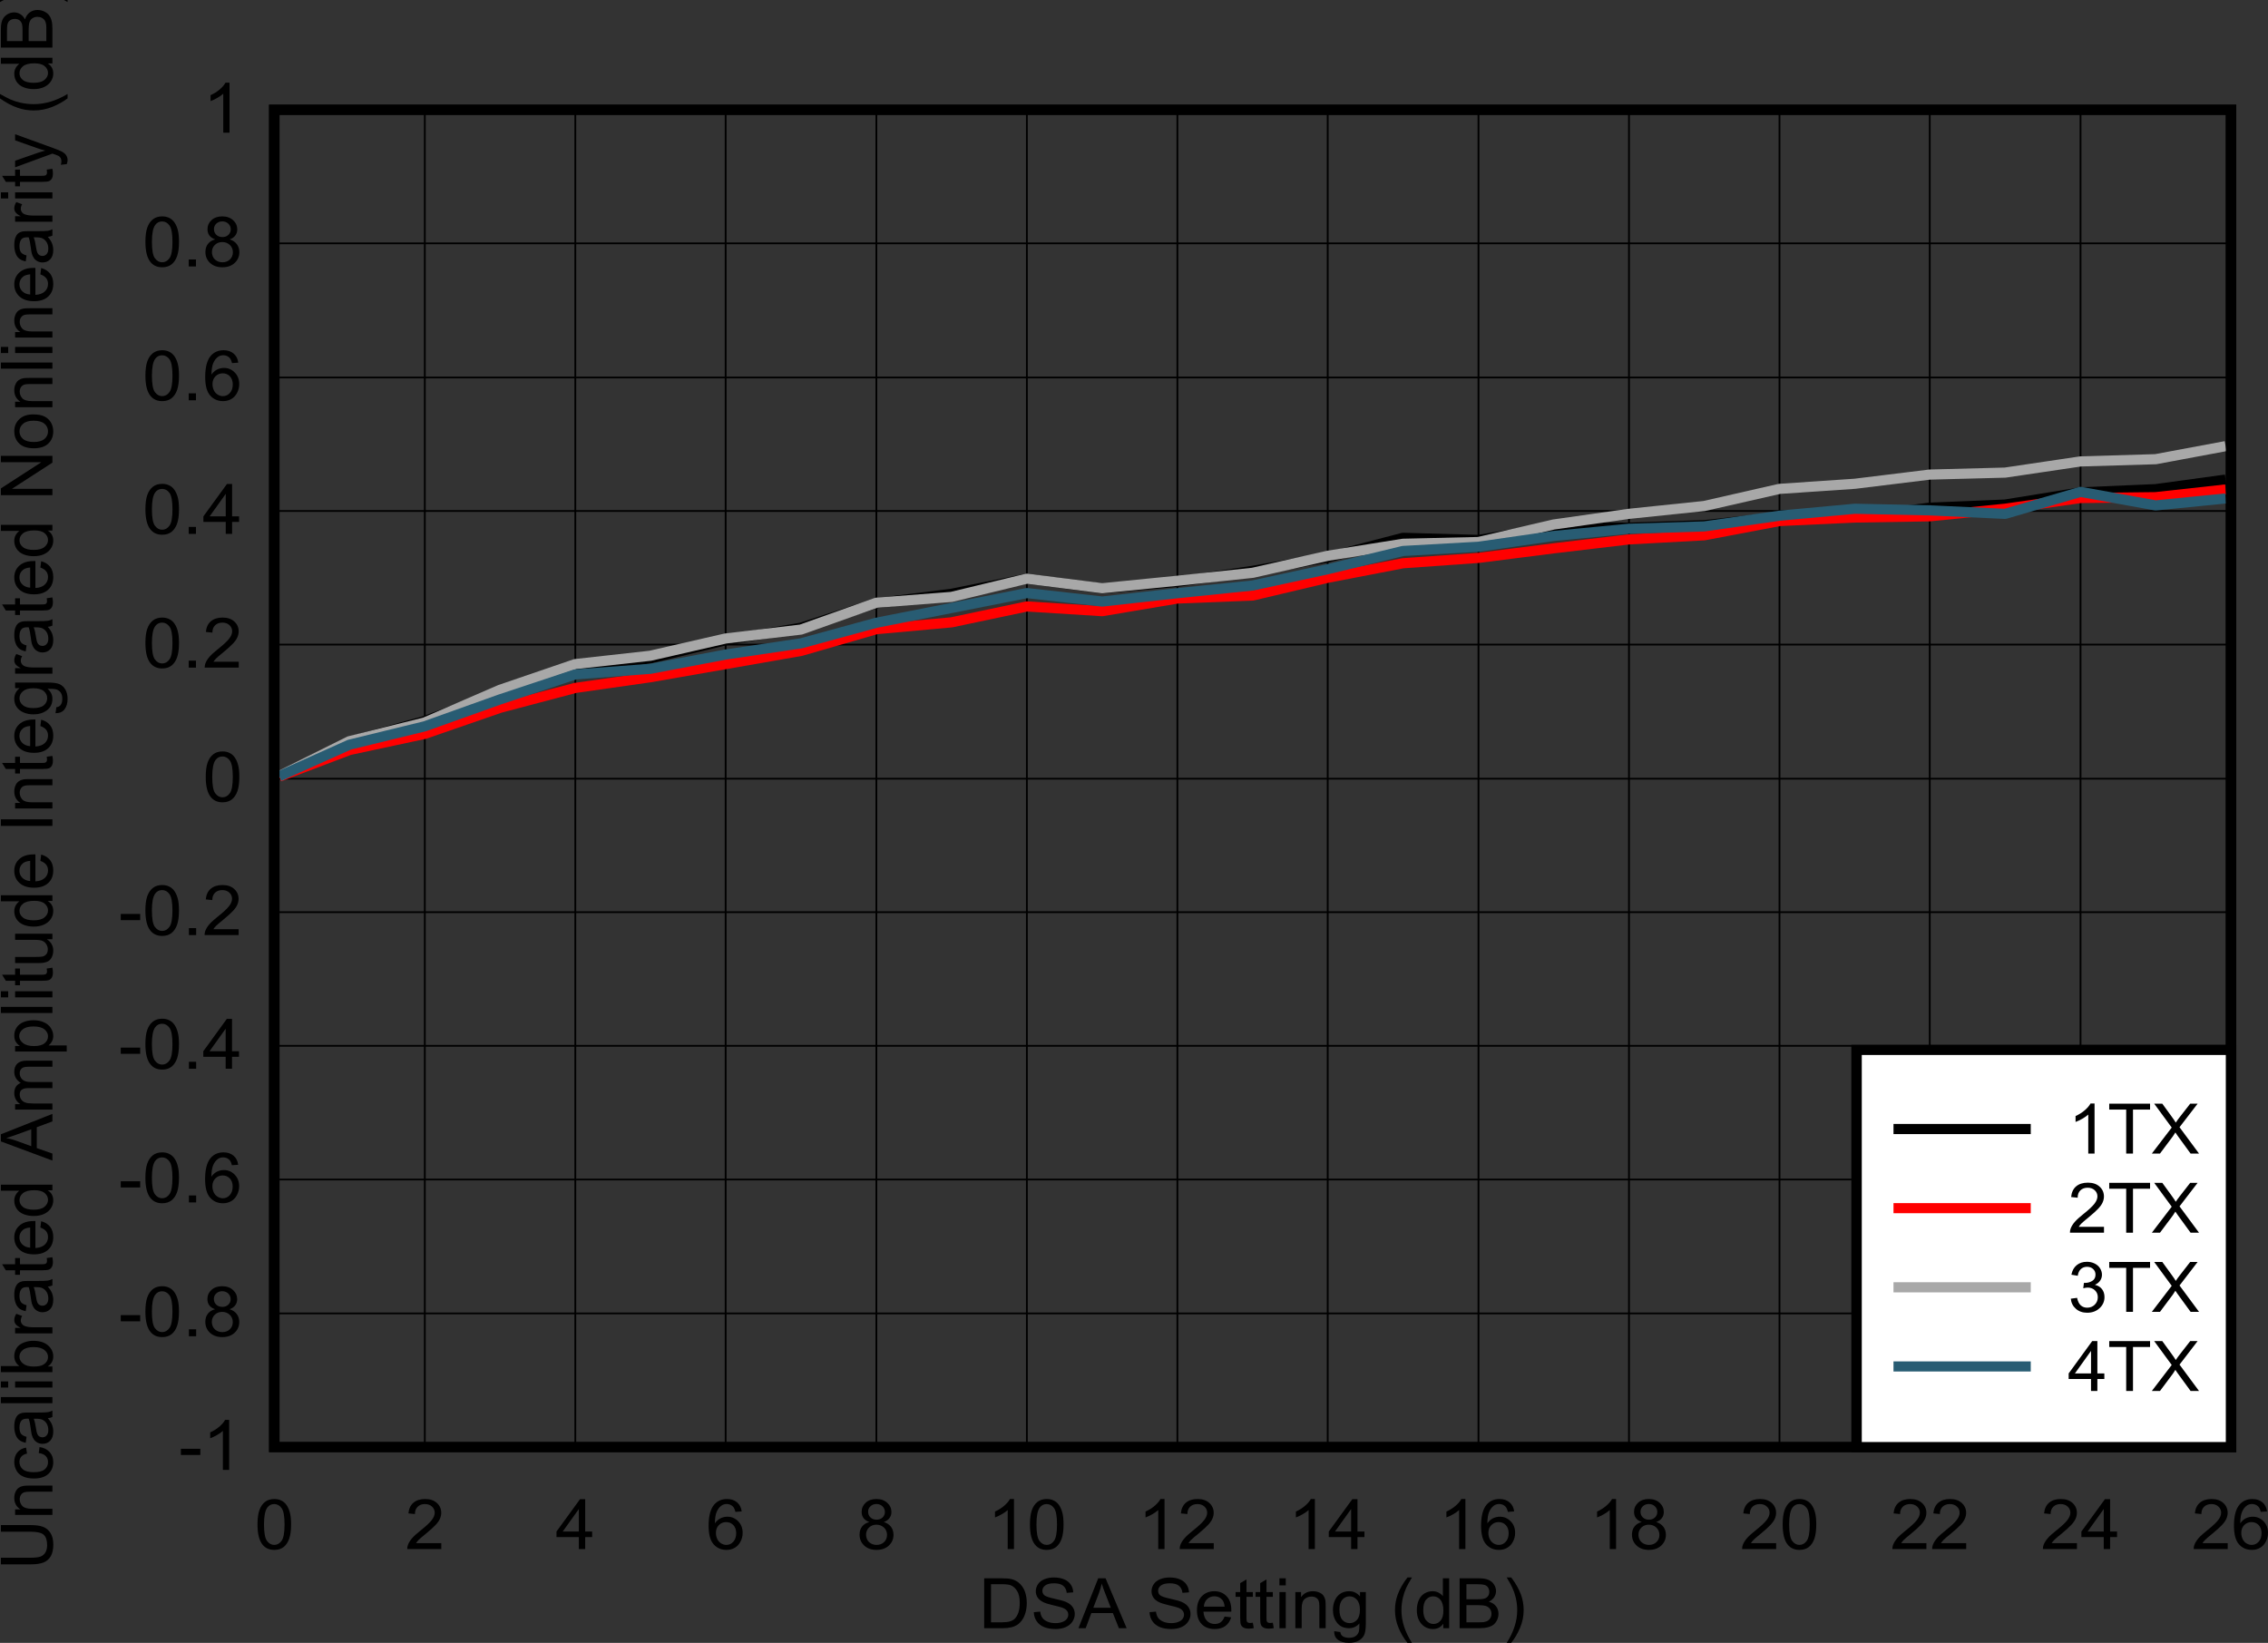 <?xml version="1.0" encoding="UTF-8" standalone="no"?>
<svg
   xmlns:dc="http://purl.org/dc/elements/1.1/"
   xmlns:cc="http://creativecommons.org/ns#"
   xmlns:rdf="http://www.w3.org/1999/02/22-rdf-syntax-ns#"
   xmlns:svg="http://www.w3.org/2000/svg"
   xmlns="http://www.w3.org/2000/svg"
   xmlns:xlink="http://www.w3.org/1999/xlink"
   xmlns:sodipodi="http://sodipodi.sourceforge.net/DTD/sodipodi-0.dtd"
   xmlns:inkscape="http://www.inkscape.org/namespaces/inkscape"
   sodipodi:docname="TX96_UAINL_DSA_CH.pdf"
   id="svg616"
   version="1.2"
   viewBox="0 0 630.851 456.948"
   height="456.948pt"
   width="630.851pt">
  <rect x="0" y="0" width="630.851" height="456.948" fill="#333333" stroke="none"/>
  <sodipodi:namedview
     id="namedview618"
     inkscape:window-height="480"
     inkscape:window-width="640"
     inkscape:pageshadow="2"
     inkscape:pageopacity="0"
     guidetolerance="10"
     gridtolerance="10"
     objecttolerance="10"
     borderopacity="1"
     bordercolor="#666666"
     pagecolor="#ffffff" />
  <defs
     id="defs157">
    <g
       id="g152">
      <symbol
         id="glyph0-0"
         overflow="visible">
        <path
           inkscape:connector-curvature="0"
           id="path2"
           d="M 2.5,0 V -12.109 H 12.516 V 0 Z m 0.312,-0.297 h 9.391 V -11.812 H 2.812 Z m 0,0"
           style="stroke:none" />
      </symbol>
      <symbol
         id="glyph0-1"
         overflow="visible">
        <path
           inkscape:connector-curvature="0"
           id="path5"
           d="m 1.547,0 v -13.875 h 4.938 c 1.113,0 1.961,0.07 2.547,0.203 0.82,0.188 1.52,0.523 2.094,1 0.758,0.617 1.328,1.41 1.703,2.375 0.371,0.961 0.562,2.055 0.562,3.281 0,1.055 -0.133,1.992 -0.391,2.812 -0.25,0.812 -0.574,1.488 -0.969,2.016 -0.398,0.531 -0.836,0.957 -1.312,1.266 C 10.25,-0.617 9.68,-0.387 9.016,-0.234 8.348,-0.078 7.582,0 6.719,0 Z M 3.438,-1.641 H 6.5 c 0.945,0 1.688,-0.082 2.219,-0.25 0.539,-0.164 0.973,-0.406 1.297,-0.719 0.445,-0.434 0.797,-1.02 1.047,-1.75 0.246,-0.738 0.375,-1.629 0.375,-2.672 0,-1.457 -0.254,-2.57 -0.75,-3.344 -0.492,-0.777 -1.086,-1.305 -1.781,-1.578 -0.512,-0.184 -1.332,-0.281 -2.453,-0.281 H 3.438 Z m 0,0"
           style="stroke:none" />
      </symbol>
      <symbol
         id="glyph0-2"
         overflow="visible">
        <path
           inkscape:connector-curvature="0"
           id="path8"
           d="m 0.906,-4.453 1.781,-0.156 c 0.082,0.699 0.281,1.273 0.594,1.719 0.309,0.438 0.789,0.801 1.438,1.078 0.652,0.273 1.391,0.406 2.203,0.406 0.715,0 1.352,-0.102 1.906,-0.312 0.559,-0.207 0.977,-0.492 1.25,-0.859 0.27,-0.363 0.406,-0.758 0.406,-1.188 0,-0.434 -0.137,-0.816 -0.406,-1.141 C 9.816,-5.227 9.387,-5.5 8.797,-5.719 8.41,-5.863 7.555,-6.086 6.234,-6.391 c -1.312,-0.309 -2.23,-0.602 -2.75,-0.875 -0.688,-0.34 -1.199,-0.77 -1.531,-1.281 -0.336,-0.52 -0.5,-1.098 -0.5,-1.734 0,-0.695 0.203,-1.348 0.609,-1.953 0.402,-0.613 1.004,-1.078 1.797,-1.391 0.789,-0.32 1.664,-0.484 2.625,-0.484 1.059,0 2,0.168 2.812,0.5 0.809,0.336 1.438,0.824 1.875,1.469 0.434,0.637 0.672,1.363 0.703,2.172 l -1.812,0.141 c -0.105,-0.871 -0.441,-1.535 -1,-1.984 -0.562,-0.445 -1.398,-0.672 -2.5,-0.672 -1.148,0 -1.98,0.207 -2.5,0.609 -0.523,0.406 -0.781,0.898 -0.781,1.469 0,0.5 0.18,0.914 0.547,1.234 0.363,0.324 1.316,0.652 2.859,0.984 1.539,0.336 2.598,0.633 3.172,0.891 0.832,0.367 1.445,0.836 1.844,1.406 0.395,0.574 0.594,1.23 0.594,1.969 0,0.742 -0.223,1.441 -0.656,2.094 -0.43,0.656 -1.055,1.168 -1.875,1.531 C 8.953,0.055 8.027,0.234 7,0.234 5.707,0.234 4.621,0.051 3.75,-0.312 2.875,-0.676 2.184,-1.223 1.688,-1.953 c -0.5,-0.738 -0.762,-1.57 -0.781,-2.5 z m 0,0"
           style="stroke:none" />
      </symbol>
      <symbol
         id="glyph0-3"
         overflow="visible">
        <path
           inkscape:connector-curvature="0"
           id="path11"
           d="m -0.031,0 5.5,-13.875 H 7.516 L 13.375,0 H 11.219 L 9.547,-4.203 H 3.562 L 1.984,0 Z M 4.109,-5.688 H 8.969 l -1.5,-3.844 c -0.461,-1.164 -0.801,-2.125 -1.016,-2.875 -0.188,0.887 -0.449,1.77 -0.781,2.641 z m 0,0"
           style="stroke:none" />
      </symbol>
      <symbol
         id="glyph0-4"
         overflow="visible">
        <path
           inkscape:connector-curvature="0"
           id="path14"
           d=""
           style="stroke:none" />
      </symbol>
      <symbol
         id="glyph0-5"
         overflow="visible">
        <path
           inkscape:connector-curvature="0"
           id="path17"
           d="M 8.422,-3.234 10.25,-3.016 c -0.293,1.031 -0.832,1.836 -1.609,2.406 -0.773,0.562 -1.762,0.844 -2.969,0.844 C 4.16,0.234 2.957,-0.219 2.062,-1.125 1.176,-2.027 0.734,-3.301 0.734,-4.938 c 0,-1.684 0.445,-3 1.344,-3.938 0.902,-0.934 2.07,-1.406 3.5,-1.406 1.383,0 2.516,0.461 3.391,1.375 0.883,0.918 1.328,2.207 1.328,3.859 0,0.105 0,0.258 0,0.453 h -7.75 c 0.07,1.105 0.395,1.957 0.969,2.547 0.582,0.586 1.305,0.875 2.172,0.875 0.645,0 1.195,-0.16 1.656,-0.484 0.457,-0.332 0.816,-0.859 1.078,-1.578 z m -5.766,-2.75 H 8.438 C 8.363,-6.824 8.145,-7.461 7.781,-7.891 7.219,-8.543 6.488,-8.875 5.594,-8.875 c -0.805,0 -1.48,0.27 -2.031,0.797 -0.555,0.523 -0.855,1.223 -0.906,2.094 z m 0,0"
           style="stroke:none" />
      </symbol>
      <symbol
         id="glyph0-6"
         overflow="visible">
        <path
           inkscape:connector-curvature="0"
           id="path20"
           d="m 5.156,-1.516 0.266,1.5 C 4.922,0.074 4.473,0.125 4.078,0.125 3.441,0.125 2.945,0.027 2.594,-0.156 2.25,-0.352 2.004,-0.609 1.859,-0.922 1.711,-1.242 1.641,-1.914 1.641,-2.938 v -5.781 h -1.281 v -1.328 h 1.281 v -2.484 l 1.75,-1.031 v 3.516 H 5.156 V -8.719 H 3.391 v 5.875 c 0,0.48 0.031,0.793 0.094,0.938 0.059,0.137 0.16,0.246 0.297,0.328 0.145,0.086 0.348,0.125 0.609,0.125 0.195,0 0.453,-0.02 0.766,-0.062 z m 0,0"
           style="stroke:none" />
      </symbol>
      <symbol
         id="glyph0-7"
         overflow="visible">
        <path
           inkscape:connector-curvature="0"
           id="path23"
           d="M 1.328,-11.906 V -13.875 H 3.094 v 1.969 z M 1.328,0 V -10.047 H 3.094 V 0 Z m 0,0"
           style="stroke:none" />
      </symbol>
      <symbol
         id="glyph0-8"
         overflow="visible">
        <path
           inkscape:connector-curvature="0"
           id="path26"
           d="M 1.312,0 V -10.047 H 2.906 V -8.625 c 0.758,-1.102 1.859,-1.656 3.297,-1.656 0.621,0 1.195,0.113 1.719,0.328 0.527,0.219 0.926,0.508 1.188,0.859 0.258,0.355 0.441,0.777 0.547,1.266 0.059,0.312 0.094,0.867 0.094,1.656 V 0 H 8 v -6.109 c 0,-0.695 -0.074,-1.219 -0.219,-1.562 -0.137,-0.34 -0.383,-0.613 -0.734,-0.812 -0.344,-0.207 -0.754,-0.312 -1.219,-0.312 -0.75,0 -1.398,0.23 -1.938,0.688 -0.543,0.461 -0.812,1.336 -0.812,2.625 V 0 Z m 0,0"
           style="stroke:none" />
      </symbol>
      <symbol
         id="glyph0-9"
         overflow="visible">
        <path
           inkscape:connector-curvature="0"
           id="path29"
           d="m 1,0.828 1.703,0.25 c 0.07,0.508 0.27,0.879 0.594,1.109 0.434,0.32 1.035,0.484 1.797,0.484 0.809,0 1.438,-0.164 1.875,-0.484 C 7.414,1.875 7.719,1.434 7.875,0.875 7.965,0.52 8.008,-0.207 8,-1.312 7.227,-0.438 6.27,0 5.125,0 3.695,0 2.59,-0.492 1.812,-1.484 1.031,-2.48 0.641,-3.68 0.641,-5.078 c 0,-0.957 0.176,-1.844 0.531,-2.656 0.363,-0.809 0.883,-1.438 1.562,-1.875 0.684,-0.445 1.488,-0.672 2.406,-0.672 1.227,0 2.238,0.48 3.031,1.438 v -1.203 h 1.625 v 8.688 c 0,1.559 -0.168,2.664 -0.5,3.312 C 8.973,2.605 8.449,3.125 7.734,3.5 7.023,3.883 6.148,4.078 5.109,4.078 3.867,4.078 2.863,3.805 2.094,3.266 1.332,2.723 0.969,1.91 1,0.828 Z m 1.453,-6.031 c 0,1.324 0.27,2.289 0.812,2.891 0.539,0.605 1.219,0.906 2.031,0.906 0.809,0 1.488,-0.301 2.031,-0.906 0.551,-0.602 0.828,-1.547 0.828,-2.828 0,-1.227 -0.289,-2.156 -0.859,-2.781 -0.562,-0.621 -1.242,-0.938 -2.031,-0.938 -0.781,0 -1.449,0.309 -2,0.922 -0.543,0.617 -0.812,1.527 -0.812,2.734 z m 0,0"
           style="stroke:none" />
      </symbol>
      <symbol
         id="glyph0-10"
         overflow="visible">
        <path
           inkscape:connector-curvature="0"
           id="path32"
           d="m 4.688,4.078 c -0.98,-1.188 -1.805,-2.574 -2.469,-4.156 -0.668,-1.59 -1,-3.242 -1,-4.953 0,-1.496 0.25,-2.938 0.75,-4.312 0.582,-1.59 1.488,-3.18 2.719,-4.766 h 1.25 c -0.781,1.312 -1.305,2.254 -1.562,2.812 -0.398,0.875 -0.711,1.785 -0.938,2.719 -0.281,1.188 -0.422,2.379 -0.422,3.562 0,3.031 0.973,6.062 2.922,9.094 z m 0,0"
           style="stroke:none" />
      </symbol>
      <symbol
         id="glyph0-11"
         overflow="visible">
        <path
           inkscape:connector-curvature="0"
           id="path35"
           d="m 8.047,0 v -1.266 c -0.656,1 -1.621,1.5 -2.891,1.5 -0.836,0 -1.602,-0.223 -2.297,-0.656 C 2.172,-0.867 1.633,-1.488 1.25,-2.281 0.875,-3.07 0.688,-3.984 0.688,-5.016 c 0,-0.996 0.172,-1.906 0.516,-2.719 C 1.543,-8.555 2.062,-9.188 2.75,-9.625 c 0.695,-0.434 1.473,-0.656 2.328,-0.656 0.621,0 1.176,0.133 1.656,0.391 0.488,0.262 0.891,0.598 1.203,1 V -13.875 h 1.75 V 0 Z m -5.562,-5.016 c 0,1.293 0.281,2.258 0.844,2.891 0.559,0.637 1.223,0.953 1.984,0.953 0.77,0 1.422,-0.301 1.953,-0.906 0.539,-0.613 0.812,-1.547 0.812,-2.797 0,-1.371 -0.277,-2.379 -0.828,-3.016 -0.543,-0.645 -1.215,-0.969 -2.016,-0.969 -0.781,0 -1.441,0.309 -1.969,0.922 -0.523,0.617 -0.781,1.59 -0.781,2.922 z m 0,0"
           style="stroke:none" />
      </symbol>
      <symbol
         id="glyph0-12"
         overflow="visible">
        <path
           inkscape:connector-curvature="0"
           id="path38"
           d="m 1.469,0 v -13.875 h 5.375 c 1.09,0 1.969,0.145 2.625,0.422 0.664,0.281 1.188,0.715 1.562,1.297 0.371,0.586 0.562,1.195 0.562,1.828 0,0.594 -0.168,1.16 -0.5,1.688 -0.336,0.523 -0.836,0.945 -1.5,1.266 0.863,0.242 1.523,0.66 1.984,1.25 0.465,0.594 0.703,1.301 0.703,2.109 0,0.648 -0.145,1.254 -0.422,1.812 -0.281,0.555 -0.633,0.98 -1.047,1.281 -0.418,0.305 -0.945,0.535 -1.578,0.688 C 8.609,-0.078 7.836,0 6.922,0 Z m 1.891,-8.047 h 3.094 c 0.84,0 1.445,-0.051 1.812,-0.156 0.477,-0.133 0.836,-0.363 1.078,-0.688 0.246,-0.32 0.375,-0.727 0.375,-1.219 0,-0.457 -0.117,-0.859 -0.344,-1.203 -0.219,-0.352 -0.543,-0.594 -0.969,-0.719 -0.43,-0.133 -1.16,-0.203 -2.188,-0.203 H 3.359 Z m 0,6.406 h 3.562 c 0.613,0 1.047,-0.02 1.297,-0.062 0.434,-0.07 0.801,-0.195 1.094,-0.375 0.289,-0.176 0.531,-0.43 0.719,-0.766 0.195,-0.34 0.297,-0.734 0.297,-1.172 0,-0.52 -0.145,-0.969 -0.422,-1.344 C 9.633,-5.742 9.254,-6.016 8.766,-6.172 8.285,-6.324 7.586,-6.406 6.672,-6.406 h -3.312 z m 0,0"
           style="stroke:none" />
      </symbol>
      <symbol
         id="glyph0-13"
         overflow="visible">
        <path
           inkscape:connector-curvature="0"
           id="path41"
           d="m 2.469,4.078 h -1.25 c 1.945,-3.031 2.922,-6.062 2.922,-9.094 0,-1.184 -0.145,-2.363 -0.422,-3.531 -0.23,-0.945 -0.543,-1.852 -0.938,-2.719 -0.25,-0.57 -0.773,-1.52 -1.562,-2.844 h 1.25 c 1.227,1.586 2.133,3.176 2.719,4.766 0.496,1.375 0.75,2.816 0.75,4.312 0,1.711 -0.34,3.363 -1.016,4.953 -0.668,1.582 -1.488,2.969 -2.453,4.156 z m 0,0"
           style="stroke:none" />
      </symbol>
      <symbol
         id="glyph0-14"
         overflow="visible">
        <path
           inkscape:connector-curvature="0"
           id="path44"
           d="m 0.828,-6.844 c 0,-1.633 0.172,-2.953 0.516,-3.953 0.352,-0.996 0.875,-1.77 1.562,-2.312 0.684,-0.539 1.551,-0.812 2.594,-0.812 0.77,0 1.441,0.152 2.016,0.453 0.582,0.293 1.062,0.727 1.438,1.297 0.383,0.562 0.68,1.254 0.891,2.062 0.215,0.805 0.328,1.895 0.328,3.266 0,1.625 -0.176,2.941 -0.516,3.938 -0.344,1 -0.863,1.777 -1.547,2.328 -0.688,0.543 -1.559,0.812 -2.609,0.812 -1.375,0 -2.461,-0.477 -3.25,-1.438 C 1.301,-2.355 0.828,-4.238 0.828,-6.844 Z m 1.812,0 c 0,2.281 0.273,3.805 0.828,4.562 0.551,0.75 1.227,1.125 2.031,1.125 0.809,0 1.488,-0.379 2.031,-1.141 0.551,-0.758 0.828,-2.273 0.828,-4.547 0,-2.277 -0.277,-3.797 -0.828,-4.547 -0.543,-0.746 -1.227,-1.125 -2.047,-1.125 -0.812,0 -1.461,0.336 -1.938,1 -0.605,0.844 -0.906,2.402 -0.906,4.672 z m 0,0"
           style="stroke:none" />
      </symbol>
      <symbol
         id="glyph0-15"
         overflow="visible">
        <path
           inkscape:connector-curvature="0"
           id="path47"
           d="M 10.078,-1.641 V 0 H 0.609 C 0.598,-0.402 0.664,-0.801 0.812,-1.188 1.051,-1.809 1.438,-2.426 1.969,-3.031 2.496,-3.633 3.266,-4.332 4.266,-5.125 5.824,-6.363 6.879,-7.344 7.422,-8.062 7.973,-8.777 8.25,-9.461 8.25,-10.109 8.25,-10.785 7.996,-11.352 7.5,-11.812 7,-12.277 6.348,-12.516 5.547,-12.516 c -0.844,0 -1.523,0.246 -2.031,0.734 C 3.004,-11.289 2.75,-10.605 2.75,-9.734 l -1.812,-0.188 c 0.121,-1.301 0.586,-2.289 1.391,-2.969 0.809,-0.684 1.898,-1.031 3.266,-1.031 1.371,0 2.461,0.371 3.266,1.109 0.801,0.73 1.203,1.645 1.203,2.734 0,0.555 -0.121,1.102 -0.359,1.641 -0.23,0.531 -0.621,1.098 -1.172,1.688 -0.543,0.594 -1.445,1.414 -2.703,2.453 -1.062,0.855 -1.746,1.441 -2.047,1.75 -0.293,0.305 -0.539,0.605 -0.734,0.906 z m 0,0"
           style="stroke:none" />
      </symbol>
      <symbol
         id="glyph0-16"
         overflow="visible">
        <path
           inkscape:connector-curvature="0"
           id="path50"
           d="M 6.469,0 V -3.328 H 0.25 V -4.875 l 6.547,-9 h 1.438 v 9 h 1.938 v 1.547 h -1.938 V 0 Z m 0,-4.875 v -6.266 L 1.984,-4.875 Z m 0,0"
           style="stroke:none" />
      </symbol>
      <symbol
         id="glyph0-17"
         overflow="visible">
        <path
           inkscape:connector-curvature="0"
           id="path53"
           d="m 9.953,-10.469 -1.75,0.125 c -0.156,-0.664 -0.379,-1.148 -0.656,-1.453 -0.48,-0.488 -1.07,-0.734 -1.766,-0.734 -0.562,0 -1.055,0.152 -1.469,0.453 -0.555,0.398 -0.992,0.973 -1.312,1.719 -0.324,0.75 -0.492,1.82 -0.5,3.203 C 2.926,-7.777 3.441,-8.242 4.047,-8.547 4.66,-8.848 5.305,-9 5.984,-9 c 1.164,0 2.16,0.426 2.984,1.266 0.832,0.836 1.25,1.914 1.25,3.234 0,0.867 -0.199,1.676 -0.594,2.422 -0.387,0.75 -0.918,1.324 -1.594,1.719 -0.68,0.395 -1.445,0.594 -2.297,0.594 -1.469,0 -2.668,-0.52 -3.594,-1.562 C 1.211,-2.367 0.75,-4.086 0.75,-6.484 c 0,-2.684 0.508,-4.641 1.531,-5.859 0.895,-1.051 2.098,-1.578 3.609,-1.578 1.121,0 2.047,0.309 2.766,0.922 0.727,0.605 1.16,1.449 1.297,2.531 z M 2.781,-4.5 c 0,0.594 0.125,1.164 0.375,1.703 0.258,0.531 0.617,0.941 1.078,1.219 0.465,0.281 0.957,0.422 1.469,0.422 0.738,0 1.375,-0.289 1.906,-0.875 0.539,-0.582 0.812,-1.375 0.812,-2.375 0,-0.957 -0.27,-1.711 -0.797,-2.266 C 7.094,-7.223 6.426,-7.5 5.625,-7.5 4.832,-7.5 4.16,-7.223 3.609,-6.672 3.055,-6.117 2.781,-5.395 2.781,-4.5 Z m 0,0"
           style="stroke:none" />
      </symbol>
      <symbol
         id="glyph0-18"
         overflow="visible">
        <path
           inkscape:connector-curvature="0"
           id="path56"
           d="M 3.531,-7.516 C 2.801,-7.773 2.258,-8.145 1.906,-8.625 1.562,-9.102 1.391,-9.676 1.391,-10.344 c 0,-1.008 0.375,-1.859 1.125,-2.547 0.746,-0.684 1.742,-1.031 2.984,-1.031 1.246,0 2.254,0.355 3.016,1.062 0.77,0.699 1.156,1.555 1.156,2.562 0,0.637 -0.18,1.195 -0.531,1.672 -0.344,0.48 -0.871,0.852 -1.578,1.109 0.871,0.273 1.539,0.723 2,1.344 0.457,0.617 0.688,1.352 0.688,2.203 0,1.188 -0.434,2.191 -1.297,3 C 8.086,-0.164 6.945,0.234 5.531,0.234 4.113,0.234 2.973,-0.164 2.109,-0.969 1.242,-1.777 0.812,-2.797 0.812,-4.016 c 0,-0.895 0.234,-1.645 0.703,-2.25 0.477,-0.613 1.148,-1.031 2.016,-1.25 z M 3.188,-10.406 c 0,0.656 0.219,1.195 0.656,1.609 0.434,0.418 1.004,0.625 1.703,0.625 0.676,0 1.227,-0.203 1.656,-0.609 0.434,-0.414 0.656,-0.926 0.656,-1.531 0,-0.621 -0.227,-1.148 -0.672,-1.578 -0.449,-0.426 -1.008,-0.641 -1.672,-0.641 -0.668,0 -1.227,0.211 -1.672,0.625 -0.438,0.418 -0.656,0.918 -0.656,1.5 z M 2.625,-4 c 0,0.492 0.113,0.965 0.344,1.422 0.238,0.449 0.594,0.801 1.062,1.047 0.465,0.25 0.973,0.375 1.516,0.375 0.84,0 1.535,-0.258 2.078,-0.781 0.551,-0.527 0.828,-1.195 0.828,-2 0,-0.82 -0.285,-1.5 -0.844,-2.031 -0.562,-0.539 -1.27,-0.812 -2.109,-0.812 -0.836,0 -1.523,0.27 -2.062,0.797 C 2.895,-5.453 2.625,-4.789 2.625,-4 Z m 0,0"
           style="stroke:none" />
      </symbol>
      <symbol
         id="glyph0-19"
         overflow="visible">
        <path
           inkscape:connector-curvature="0"
           id="path59"
           d="m 7.453,0 h -1.75 v -10.844 c -0.43,0.387 -0.988,0.777 -1.672,1.172 -0.688,0.387 -1.309,0.68 -1.859,0.875 V -10.438 c 0.988,-0.445 1.848,-0.988 2.578,-1.625 0.738,-0.645 1.266,-1.266 1.578,-1.859 h 1.125 z m 0,0"
           style="stroke:none" />
      </symbol>
      <symbol
         id="glyph0-20"
         overflow="visible">
        <path
           inkscape:connector-curvature="0"
           id="path62"
           d="M 0.641,-4.156 V -5.875 h 5.406 v 1.719 z m 0,0"
           style="stroke:none" />
      </symbol>
      <symbol
         id="glyph0-21"
         overflow="visible">
        <path
           inkscape:connector-curvature="0"
           id="path65"
           d="M 1.812,0 V -1.938 H 3.828 V 0 Z m 0,0"
           style="stroke:none" />
      </symbol>
      <symbol
         id="glyph0-22"
         overflow="visible">
        <path
           inkscape:connector-curvature="0"
           id="path68"
           d="M 5.188,0 V -12.234 H 0.469 V -13.875 h 11.359 v 1.641 h -4.75 V 0 Z m 0,0"
           style="stroke:none" />
      </symbol>
      <symbol
         id="glyph0-23"
         overflow="visible">
        <path
           inkscape:connector-curvature="0"
           id="path71"
           d="M 0.094,0 5.625,-7.234 0.75,-13.875 H 3 l 2.594,3.562 C 6.133,-9.57 6.52,-9.004 6.75,-8.609 7.07,-9.105 7.453,-9.633 7.891,-10.188 l 2.875,-3.688 h 2.062 L 7.797,-7.328 13.219,0 H 10.875 L 7.266,-4.953 C 7.066,-5.23 6.855,-5.539 6.641,-5.875 c -0.312,0.5 -0.539,0.852 -0.672,1.047 L 2.359,0 Z m 0,0"
           style="stroke:none" />
      </symbol>
      <symbol
         id="glyph0-24"
         overflow="visible">
        <path
           inkscape:connector-curvature="0"
           id="path74"
           d="m 0.844,-3.656 1.75,-0.234 c 0.207,0.969 0.551,1.668 1.031,2.094 0.488,0.43 1.082,0.641 1.781,0.641 0.82,0 1.52,-0.273 2.094,-0.828 0.57,-0.559 0.859,-1.254 0.859,-2.078 0,-0.777 -0.27,-1.422 -0.797,-1.922 C 7.031,-6.492 6.355,-6.75 5.547,-6.75 5.211,-6.75 4.801,-6.684 4.312,-6.562 l 0.188,-1.5 c 0.121,0.012 0.219,0.016 0.281,0.016 0.746,0 1.426,-0.188 2.031,-0.562 0.602,-0.371 0.906,-0.957 0.906,-1.75 0,-0.621 -0.223,-1.141 -0.656,-1.547 -0.438,-0.414 -1.008,-0.625 -1.703,-0.625 -0.68,0 -1.246,0.211 -1.703,0.625 -0.461,0.418 -0.754,1.043 -0.875,1.875 l -1.766,-0.297 c 0.215,-1.145 0.707,-2.031 1.469,-2.656 0.758,-0.621 1.707,-0.938 2.844,-0.938 0.777,0 1.5,0.164 2.156,0.484 0.652,0.324 1.156,0.77 1.5,1.328 0.352,0.562 0.531,1.16 0.531,1.781 0,0.605 -0.168,1.152 -0.5,1.641 -0.336,0.492 -0.824,0.883 -1.469,1.172 0.84,0.188 1.5,0.586 1.969,1.188 0.465,0.594 0.703,1.34 0.703,2.234 0,1.211 -0.461,2.238 -1.375,3.078 C 7.938,-0.172 6.785,0.25 5.391,0.25 c -1.25,0 -2.293,-0.363 -3.125,-1.094 C 1.43,-1.57 0.957,-2.508 0.844,-3.656 Z m 0,0"
           style="stroke:none" />
      </symbol>
      <symbol
         id="glyph1-0"
         overflow="visible">
        <path
           inkscape:connector-curvature="0"
           id="path77"
           d="m 0,-2.422 h -12.516 v -9.688 H 0 Z M -0.312,-2.719 v -9.094 h -11.891 v 9.094 z m 0,0"
           style="stroke:none" />
      </symbol>
      <symbol
         id="glyph1-1"
         overflow="visible">
        <path
           inkscape:connector-curvature="0"
           id="path80"
           d="m -14.328,-10.594 v -1.844 h 8.281 c 1.438,0 2.586,0.164 3.438,0.484 0.844,0.312 1.535,0.883 2.062,1.703 0.531,0.824 0.797,1.902 0.797,3.234 0,1.305 -0.23,2.371 -0.688,3.203 -0.465,0.824 -1.141,1.414 -2.016,1.766 -0.871,0.355 -2.07,0.531 -3.594,0.531 h -8.281 v -1.844 H -6.062 c 1.25,0 2.176,-0.109 2.766,-0.328 0.586,-0.227 1.039,-0.613 1.359,-1.156 0.312,-0.551 0.469,-1.219 0.469,-2 0,-1.352 -0.312,-2.316 -0.938,-2.891 -0.633,-0.57 -1.852,-0.859 -3.656,-0.859 z m 0,0"
           style="stroke:none" />
      </symbol>
      <symbol
         id="glyph1-2"
         overflow="visible">
        <path
           inkscape:connector-curvature="0"
           id="path83"
           d="M 0,-1.281 H -10.375 V -2.812 h 1.469 c -1.133,-0.738 -1.703,-1.801 -1.703,-3.188 0,-0.613 0.117,-1.172 0.344,-1.672 0.219,-0.508 0.512,-0.891 0.875,-1.141 0.367,-0.258 0.801,-0.438 1.297,-0.531 0.324,-0.059 0.898,-0.094 1.719,-0.094 H 0 v 1.703 h -6.312 c -0.715,0 -1.254,0.07 -1.609,0.203 -0.352,0.125 -0.633,0.363 -0.844,0.703 -0.215,0.336 -0.328,0.73 -0.328,1.188 0,0.719 0.242,1.348 0.719,1.875 0.48,0.523 1.383,0.781 2.703,0.781 H 0 Z m 0,0"
           style="stroke:none" />
      </symbol>
      <symbol
         id="glyph1-3"
         overflow="visible">
        <path
           inkscape:connector-curvature="0"
           id="path86"
           d="M -3.797,-7.828 -3.578,-9.5 c 1.199,0.18 2.137,0.648 2.812,1.406 0.668,0.75 1,1.676 1,2.766 0,1.375 -0.461,2.488 -1.391,3.328 -0.926,0.836 -2.258,1.25 -4,1.25 -1.113,0 -2.094,-0.176 -2.938,-0.531 -0.84,-0.363 -1.473,-0.914 -1.891,-1.656 -0.414,-0.738 -0.625,-1.535 -0.625,-2.391 0,-1.09 0.289,-1.984 0.859,-2.672 0.562,-0.695 1.371,-1.145 2.422,-1.344 L -7.062,-7.688 c -0.695,0.156 -1.223,0.441 -1.578,0.844 -0.352,0.398 -0.531,0.879 -0.531,1.438 0,0.867 0.32,1.57 0.953,2.109 0.637,0.531 1.645,0.797 3.016,0.797 1.398,0 2.414,-0.258 3.047,-0.781 0.625,-0.52 0.938,-1.195 0.938,-2.031 0,-0.664 -0.207,-1.223 -0.625,-1.672 -0.426,-0.445 -1.078,-0.727 -1.953,-0.844 z m 0,0"
           style="stroke:none" />
      </symbol>
      <symbol
         id="glyph1-4"
         overflow="visible">
        <path
           inkscape:connector-curvature="0"
           id="path89"
           d="m -1.281,-7.828 c 0.555,0.625 0.945,1.23 1.172,1.812 0.227,0.586 0.344,1.211 0.344,1.875 0,1.105 -0.273,1.957 -0.828,2.547 -0.559,0.594 -1.273,0.891 -2.141,0.891 -0.508,0 -0.973,-0.109 -1.391,-0.328 -0.426,-0.227 -0.766,-0.52 -1.016,-0.875 -0.246,-0.363 -0.441,-0.773 -0.578,-1.234 -0.09,-0.332 -0.18,-0.836 -0.266,-1.516 -0.164,-1.371 -0.367,-2.383 -0.609,-3.031 -0.238,-0.008 -0.391,-0.016 -0.453,-0.016 -0.715,0 -1.223,0.164 -1.516,0.484 -0.395,0.438 -0.594,1.086 -0.594,1.938 0,0.805 0.148,1.398 0.438,1.781 0.293,0.375 0.805,0.66 1.531,0.844 L -7.422,-1 C -8.148,-1.145 -8.738,-1.391 -9.188,-1.734 -9.645,-2.086 -9.992,-2.594 -10.234,-3.25 c -0.246,-0.652 -0.375,-1.414 -0.375,-2.281 0,-0.852 0.105,-1.547 0.312,-2.078 0.211,-0.539 0.473,-0.938 0.781,-1.188 0.312,-0.246 0.715,-0.426 1.203,-0.531 0.293,-0.051 0.836,-0.078 1.625,-0.078 h 2.344 c 1.637,0 2.676,-0.035 3.109,-0.109 0.43,-0.07 0.84,-0.219 1.234,-0.438 v 1.781 c -0.363,0.18 -0.789,0.293 -1.281,0.344 z M -5.203,-7.688 c 0.262,0.617 0.48,1.543 0.656,2.781 0.105,0.699 0.227,1.195 0.359,1.484 0.125,0.293 0.316,0.52 0.562,0.672 0.25,0.156 0.535,0.234 0.844,0.234 0.469,0 0.863,-0.172 1.172,-0.516 0.312,-0.34 0.469,-0.848 0.469,-1.516 0,-0.652 -0.145,-1.238 -0.438,-1.75 -0.301,-0.508 -0.711,-0.883 -1.234,-1.125 -0.395,-0.176 -0.977,-0.266 -1.75,-0.266 z m 0,0"
           style="stroke:none" />
      </symbol>
      <symbol
         id="glyph1-5"
         overflow="visible">
        <path
           inkscape:connector-curvature="0"
           id="path92"
           d="M 0,-1.234 H -14.328 V -2.938 H 0 Z m 0,0"
           style="stroke:none" />
      </symbol>
      <symbol
         id="glyph1-6"
         overflow="visible">
        <path
           inkscape:connector-curvature="0"
           id="path95"
           d="m -12.297,-1.281 h -2.031 v -1.703 h 2.031 z M 0,-1.281 H -10.375 V -2.984 H 0 Z m 0,0"
           style="stroke:none" />
      </symbol>
      <symbol
         id="glyph1-7"
         overflow="visible">
        <path
           inkscape:connector-curvature="0"
           id="path98"
           d="m 0,-2.844 v 1.578 H -14.328 V -2.969 h 5.109 c -0.926,-0.715 -1.391,-1.633 -1.391,-2.75 0,-0.621 0.133,-1.211 0.391,-1.766 0.25,-0.551 0.613,-1.004 1.078,-1.359 0.469,-0.352 1.035,-0.629 1.688,-0.828 0.656,-0.207 1.363,-0.312 2.109,-0.312 1.781,0 3.16,0.43 4.125,1.281 0.969,0.855 1.453,1.879 1.453,3.062 0,1.188 -0.508,2.121 -1.531,2.797 z m -5.266,0.016 c 1.242,0 2.137,-0.164 2.688,-0.5 0.906,-0.527 1.359,-1.254 1.359,-2.172 0,-0.738 -0.332,-1.379 -1,-1.922 -0.664,-0.539 -1.66,-0.812 -2.984,-0.812 -1.352,0 -2.352,0.262 -3,0.781 -0.645,0.523 -0.969,1.148 -0.969,1.875 0,0.75 0.34,1.398 1.016,1.938 0.668,0.543 1.633,0.812 2.891,0.812 z m 0,0"
           style="stroke:none" />
      </symbol>
      <symbol
         id="glyph1-8"
         overflow="visible">
        <path
           inkscape:connector-curvature="0"
           id="path101"
           d="m 0,-1.266 h -10.375 v -1.531 h 1.562 C -9.539,-3.18 -10.02,-3.539 -10.25,-3.875 c -0.238,-0.332 -0.359,-0.695 -0.359,-1.094 0,-0.57 0.191,-1.156 0.562,-1.75 l 1.625,0.594 c -0.246,0.418 -0.375,0.836 -0.375,1.25 0,0.367 0.117,0.699 0.344,1 0.23,0.293 0.555,0.504 0.969,0.625 0.625,0.188 1.309,0.281 2.047,0.281 H 0 Z m 0,0"
           style="stroke:none" />
      </symbol>
      <symbol
         id="glyph1-9"
         overflow="visible">
        <path
           inkscape:connector-curvature="0"
           id="path104"
           d="m -1.578,-5 1.562,-0.234 c 0.102,0.48 0.156,0.91 0.156,1.281 0,0.617 -0.102,1.098 -0.297,1.438 -0.207,0.344 -0.473,0.586 -0.797,0.719 -0.332,0.137 -1.031,0.203 -2.094,0.203 h -5.969 v 1.25 H -10.375 v -1.25 h -2.578 L -14,-3.281 h 3.625 V -5 h 1.359 v 1.719 H -2.938 c 0.5,0 0.824,-0.031 0.969,-0.094 0.137,-0.059 0.254,-0.16 0.344,-0.297 C -1.539,-3.805 -1.5,-4 -1.5,-4.25 -1.5,-4.434 -1.523,-4.688 -1.578,-5 Z m 0,0"
           style="stroke:none" />
      </symbol>
      <symbol
         id="glyph1-10"
         overflow="visible">
        <path
           inkscape:connector-curvature="0"
           id="path107"
           d="M -3.344,-8.156 -3.125,-9.922 c 1.062,0.281 1.895,0.801 2.484,1.547 0.586,0.75 0.875,1.711 0.875,2.875 0,1.469 -0.469,2.637 -1.406,3.5 -0.934,0.867 -2.25,1.297 -3.938,1.297 -1.738,0 -3.086,-0.438 -4.047,-1.312 -0.965,-0.871 -1.453,-2.004 -1.453,-3.391 0,-1.34 0.477,-2.438 1.422,-3.281 0.938,-0.852 2.27,-1.281 3.984,-1.281 0.105,0 0.262,0 0.469,0 v 7.5 c 1.137,-0.059 2.008,-0.375 2.609,-0.938 0.605,-0.559 0.906,-1.258 0.906,-2.094 0,-0.621 -0.164,-1.156 -0.5,-1.594 -0.34,-0.445 -0.883,-0.801 -1.625,-1.062 z M -6.188,-2.562 v -5.609 c -0.871,0.074 -1.531,0.289 -1.969,0.641 -0.676,0.543 -1.016,1.246 -1.016,2.109 0,0.781 0.273,1.441 0.812,1.969 0.543,0.531 1.27,0.832 2.172,0.891 z m 0,0"
           style="stroke:none" />
      </symbol>
      <symbol
         id="glyph1-11"
         overflow="visible">
        <path
           inkscape:connector-curvature="0"
           id="path110"
           d="m 0,-7.797 h -1.312 c 1.031,0.637 1.547,1.574 1.547,2.812 0,0.805 -0.23,1.543 -0.688,2.219 -0.457,0.668 -1.094,1.191 -1.906,1.562 -0.82,0.367 -1.766,0.547 -2.828,0.547 -1.027,0 -1.969,-0.164 -2.812,-0.5 -0.84,-0.34 -1.488,-0.848 -1.938,-1.516 -0.445,-0.664 -0.672,-1.41 -0.672,-2.234 0,-0.602 0.133,-1.141 0.391,-1.609 0.262,-0.477 0.605,-0.867 1.031,-1.172 h -5.141 V -9.375 H 0 Z m -5.188,5.391 c 1.336,0 2.332,-0.27 2.984,-0.812 0.656,-0.551 0.984,-1.191 0.984,-1.922 0,-0.746 -0.312,-1.383 -0.938,-1.906 -0.621,-0.52 -1.582,-0.781 -2.875,-0.781 -1.414,0 -2.457,0.27 -3.125,0.797 -0.664,0.531 -1,1.184 -1,1.953 0,0.762 0.324,1.398 0.969,1.906 0.637,0.512 1.637,0.766 3,0.766 z m 0,0"
           style="stroke:none" />
      </symbol>
      <symbol
         id="glyph1-12"
         overflow="visible">
        <path
           inkscape:connector-curvature="0"
           id="path113"
           d=""
           style="stroke:none" />
      </symbol>
      <symbol
         id="glyph1-13"
         overflow="visible">
        <path
           inkscape:connector-curvature="0"
           id="path116"
           d="M 0,0.031 -14.328,-5.297 V -7.281 L 0,-12.953 v 2.094 L -4.344,-9.25 v 5.812 L 0,-1.922 Z m -5.891,-4 v -4.703 l -3.953,1.438 c -1.207,0.449 -2.203,0.777 -2.984,0.984 0.93,0.18 1.84,0.43 2.734,0.75 z m 0,0"
           style="stroke:none" />
      </symbol>
      <symbol
         id="glyph1-14"
         overflow="visible">
        <path
           inkscape:connector-curvature="0"
           id="path119"
           d="m 0,-1.281 h -10.375 v -1.516 h 1.453 c -0.508,-0.309 -0.914,-0.727 -1.219,-1.25 -0.309,-0.527 -0.469,-1.129 -0.469,-1.797 0,-0.746 0.164,-1.359 0.484,-1.828 0.312,-0.477 0.758,-0.816 1.328,-1.016 -1.207,-0.789 -1.812,-1.82 -1.812,-3.094 0,-0.996 0.289,-1.766 0.859,-2.297 0.562,-0.539 1.441,-0.812 2.625,-0.812 H 0 v 1.688 h -6.531 c -0.707,0 -1.211,0.059 -1.516,0.172 -0.309,0.117 -0.562,0.32 -0.75,0.609 -0.195,0.281 -0.297,0.621 -0.297,1.016 0,0.711 0.246,1.301 0.734,1.766 0.48,0.461 1.258,0.688 2.328,0.688 H 0 V -7.25 h -6.75 c -0.777,0 -1.363,0.145 -1.75,0.422 -0.395,0.273 -0.594,0.727 -0.594,1.359 0,0.48 0.133,0.926 0.391,1.328 0.262,0.406 0.648,0.707 1.156,0.891 0.5,0.18 1.223,0.266 2.156,0.266 H 0 Z m 0,0"
           style="stroke:none" />
      </symbol>
      <symbol
         id="glyph1-15"
         overflow="visible">
        <path
           inkscape:connector-curvature="0"
           id="path122"
           d="M 3.984,-1.281 H -10.375 v -1.547 h 1.344 c -0.527,-0.363 -0.926,-0.773 -1.188,-1.234 -0.258,-0.465 -0.391,-1.031 -0.391,-1.688 0,-0.852 0.23,-1.609 0.688,-2.266 C -9.473,-8.668 -8.832,-9.164 -8,-9.5 c 0.836,-0.332 1.746,-0.5 2.734,-0.5 1.062,0 2.023,0.191 2.875,0.562 0.844,0.367 1.496,0.902 1.953,1.609 0.445,0.699 0.672,1.434 0.672,2.203 0,0.574 -0.129,1.086 -0.375,1.531 -0.246,0.449 -0.562,0.82 -0.938,1.109 h 5.062 z M -5.125,-2.812 c 1.336,0 2.32,-0.258 2.953,-0.781 0.637,-0.527 0.953,-1.164 0.953,-1.906 0,-0.758 -0.328,-1.41 -0.984,-1.953 -0.664,-0.539 -1.691,-0.812 -3.078,-0.812 -1.32,0 -2.312,0.27 -2.969,0.797 -0.652,0.531 -0.984,1.164 -0.984,1.891 0,0.719 0.352,1.363 1.047,1.922 0.699,0.562 1.723,0.844 3.062,0.844 z m 0,0"
           style="stroke:none" />
      </symbol>
      <symbol
         id="glyph1-16"
         overflow="visible">
        <path
           inkscape:connector-curvature="0"
           id="path125"
           d="m 0,-7.859 h -1.531 c 1.18,0.781 1.766,1.848 1.766,3.188 0,0.594 -0.117,1.152 -0.344,1.672 -0.238,0.512 -0.535,0.895 -0.891,1.141 -0.352,0.242 -0.789,0.414 -1.312,0.516 -0.34,0.074 -0.891,0.109 -1.641,0.109 H -10.375 V -2.938 h 5.75 c 0.918,0 1.539,-0.035 1.859,-0.109 0.461,-0.102 0.824,-0.328 1.094,-0.672 0.262,-0.352 0.391,-0.785 0.391,-1.297 0,-0.508 -0.133,-0.988 -0.406,-1.438 C -1.957,-6.898 -2.32,-7.219 -2.781,-7.406 -3.246,-7.59 -3.926,-7.688 -4.812,-7.688 H -10.375 V -9.391 H 0 Z m 0,0"
           style="stroke:none" />
      </symbol>
      <symbol
         id="glyph1-17"
         overflow="visible">
        <path
           inkscape:connector-curvature="0"
           id="path128"
           d="M 0,-1.812 H -14.328 V -3.641 H 0 Z m 0,0"
           style="stroke:none" />
      </symbol>
      <symbol
         id="glyph1-18"
         overflow="visible">
        <path
           inkscape:connector-curvature="0"
           id="path131"
           d="m 0.859,-0.969 0.25,-1.656 C 1.637,-2.684 2.023,-2.879 2.266,-3.203 2.586,-3.617 2.75,-4.191 2.75,-4.922 2.75,-5.711 2.586,-6.32 2.266,-6.75 1.941,-7.176 1.488,-7.469 0.906,-7.625 0.539,-7.707 -0.211,-7.75 -1.359,-7.75 -0.453,-7 0,-6.07 0,-4.969 0,-3.582 -0.516,-2.508 -1.547,-1.75 -2.574,-1 -3.812,-0.625 -5.25,-0.625 c -0.988,0 -1.898,-0.172 -2.734,-0.516 C -8.824,-1.492 -9.473,-2 -9.922,-2.656 c -0.457,-0.652 -0.688,-1.426 -0.688,-2.312 0,-1.184 0.496,-2.164 1.484,-2.938 h -1.25 v -1.578 h 8.969 c 1.613,0 2.758,0.164 3.438,0.484 0.676,0.312 1.207,0.82 1.594,1.516 0.395,0.688 0.594,1.539 0.594,2.547 0,1.199 -0.285,2.168 -0.844,2.906 -0.555,0.742 -1.395,1.094 -2.516,1.062 z M -5.375,-2.375 c 1.367,0 2.363,-0.258 2.984,-0.781 0.625,-0.52 0.938,-1.176 0.938,-1.969 0,-0.777 -0.312,-1.438 -0.938,-1.969 -0.621,-0.527 -1.598,-0.797 -2.922,-0.797 -1.27,0 -2.227,0.277 -2.875,0.828 -0.645,0.543 -0.969,1.199 -0.969,1.969 0,0.75 0.32,1.395 0.953,1.922 0.637,0.531 1.582,0.797 2.828,0.797 z m 0,0"
           style="stroke:none" />
      </symbol>
      <symbol
         id="glyph1-19"
         overflow="visible">
        <path
           inkscape:connector-curvature="0"
           id="path134"
           d="m 0,-1.469 h -14.328 v -1.891 l 11.25,-7.281 h -11.25 V -12.406 H 0 v 1.891 l -11.266,7.281 H 0 Z m 0,0"
           style="stroke:none" />
      </symbol>
      <symbol
         id="glyph1-20"
         overflow="visible">
        <path
           inkscape:connector-curvature="0"
           id="path137"
           d="m -5.188,-0.641 c -1.926,0 -3.348,-0.516 -4.266,-1.547 -0.77,-0.863 -1.156,-1.922 -1.156,-3.172 0,-1.371 0.473,-2.5 1.406,-3.375 0.93,-0.883 2.215,-1.328 3.859,-1.328 1.344,0 2.402,0.199 3.172,0.594 0.762,0.387 1.355,0.949 1.781,1.688 0.414,0.742 0.625,1.551 0.625,2.422 0,1.406 -0.461,2.551 -1.391,3.422 -0.934,0.867 -2.281,1.297 -4.031,1.297 z m 0,-1.75 c 1.324,0 2.32,-0.281 2.984,-0.844 0.656,-0.559 0.984,-1.27 0.984,-2.125 0,-0.84 -0.328,-1.547 -0.984,-2.109 C -2.867,-8.027 -3.883,-8.312 -5.25,-8.312 c -1.277,0 -2.25,0.289 -2.906,0.859 -0.664,0.562 -1,1.262 -1,2.094 0,0.855 0.332,1.566 0.984,2.125 0.656,0.562 1.652,0.844 2.984,0.844 z m 0,0"
           style="stroke:none" />
      </symbol>
      <symbol
         id="glyph1-21"
         overflow="visible">
        <path
           inkscape:connector-curvature="0"
           id="path140"
           d="m 4,-1.203 -1.656,0.188 C 2.445,-1.387 2.5,-1.711 2.5,-1.984 2.5,-2.355 2.43,-2.66 2.297,-2.891 2.172,-3.117 1.992,-3.305 1.766,-3.453 1.586,-3.555 1.148,-3.727 0.453,-3.969 0.348,-3.996 0.199,-4.051 0.016,-4.125 L -10.375,-0.312 v -1.828 l 6,-2.094 C -3.602,-4.504 -2.801,-4.75 -1.969,-4.969 -2.77,-5.164 -3.555,-5.398 -4.328,-5.672 L -10.375,-7.812 V -9.516 L 0.172,-5.688 c 1.145,0.406 1.93,0.727 2.359,0.953 0.582,0.305 1.008,0.652 1.281,1.047 0.27,0.387 0.406,0.852 0.406,1.391 0,0.324 -0.074,0.691 -0.219,1.094 z m 0,0"
           style="stroke:none" />
      </symbol>
      <symbol
         id="glyph1-22"
         overflow="visible">
        <path
           inkscape:connector-curvature="0"
           id="path143"
           d="m 4.219,-4.531 c -1.23,0.938 -2.664,1.738 -4.297,2.391 -1.645,0.648 -3.348,0.969 -5.109,0.969 -1.551,0 -3.035,-0.242 -4.453,-0.734 -1.652,-0.559 -3.301,-1.438 -4.938,-2.625 V -5.75 c 1.355,0.762 2.324,1.27 2.906,1.516 0.898,0.387 1.836,0.691 2.812,0.906 1.219,0.273 2.445,0.406 3.672,0.406 3.137,0 6.27,-0.941 9.406,-2.828 z m 0,0"
           style="stroke:none" />
      </symbol>
      <symbol
         id="glyph1-23"
         overflow="visible">
        <path
           inkscape:connector-curvature="0"
           id="path146"
           d="M 0,-1.422 H -14.328 V -6.625 c 0,-1.059 0.148,-1.91 0.438,-2.547 0.293,-0.633 0.742,-1.133 1.344,-1.5 0.594,-0.363 1.227,-0.547 1.891,-0.547 0.605,0 1.18,0.164 1.719,0.484 0.543,0.324 0.98,0.809 1.312,1.453 0.262,-0.832 0.699,-1.473 1.312,-1.922 0.605,-0.457 1.324,-0.688 2.156,-0.688 0.68,0 1.305,0.145 1.875,0.422 0.574,0.273 1.02,0.613 1.328,1.016 0.312,0.398 0.555,0.902 0.719,1.516 C -0.078,-8.332 0,-7.586 0,-6.703 Z M -8.312,-3.25 v -3 c 0,-0.809 -0.051,-1.395 -0.156,-1.75 -0.145,-0.465 -0.383,-0.816 -0.719,-1.047 -0.332,-0.238 -0.75,-0.359 -1.25,-0.359 -0.477,0 -0.895,0.113 -1.25,0.328 -0.363,0.219 -0.613,0.539 -0.75,0.953 -0.133,0.406 -0.203,1.105 -0.203,2.094 V -3.25 Z m 6.625,0 v -3.453 c 0,-0.59 -0.023,-1.008 -0.078,-1.25 -0.07,-0.426 -0.195,-0.781 -0.375,-1.062 -0.184,-0.277 -0.453,-0.508 -0.797,-0.688 -0.352,-0.184 -0.758,-0.281 -1.219,-0.281 -0.527,0 -0.992,0.133 -1.391,0.391 -0.395,0.262 -0.672,0.633 -0.828,1.109 -0.152,0.469 -0.234,1.145 -0.234,2.016 V -3.25 Z m 0,0"
           style="stroke:none" />
      </symbol>
      <symbol
         id="glyph1-24"
         overflow="visible">
        <path
           inkscape:connector-curvature="0"
           id="path149"
           d="m 4.219,-2.391 v 1.219 C 1.082,-3.055 -2.051,-4 -5.188,-4 c -1.215,0 -2.43,0.137 -3.641,0.406 -0.977,0.219 -1.914,0.52 -2.812,0.891 -0.582,0.25 -1.562,0.762 -2.938,1.531 v -1.219 c 1.637,-1.184 3.285,-2.066 4.938,-2.641 C -8.223,-5.508 -6.738,-5.75 -5.188,-5.75 c 1.762,0 3.465,0.332 5.109,0.984 1.633,0.648 3.066,1.441 4.297,2.375 z m 0,0"
           style="stroke:none" />
      </symbol>
    </g>
    <clipPath
       id="clip1">
      <path
         inkscape:connector-curvature="0"
         id="path154"
         d="M 63,54 H 82 V 85 H 63 Z m 0,0" />
    </clipPath>
  </defs>
  <g
     transform="translate(-63.083,-54)"
     id="surface1">
    <g
       id="g165"
       style="fill:#000000;fill-opacity:1">
      <use
         height="100%"
         width="100%"
         id="use159"
         y="506.869"
         x="335.292"
         xlink:href="#glyph0-1" />
      <use
         height="100%"
         width="100%"
         id="use161"
         y="506.869"
         x="349.739"
         xlink:href="#glyph0-2" />
      <use
         height="100%"
         width="100%"
         id="use163"
         y="506.869"
         x="363.085"
         xlink:href="#glyph0-3" />
    </g>
    <g
       id="g177"
       style="fill:#000000;fill-opacity:1">
      <use
         height="100%"
         width="100%"
         id="use167"
         y="506.869"
         x="376.371"
         xlink:href="#glyph0-4" />
      <use
         height="100%"
         width="100%"
         id="use169"
         y="506.869"
         x="381.934"
         xlink:href="#glyph0-2" />
      <use
         height="100%"
         width="100%"
         id="use171"
         y="506.869"
         x="395.28"
         xlink:href="#glyph0-5" />
      <use
         height="100%"
         width="100%"
         id="use173"
         y="506.869"
         x="406.405"
         xlink:href="#glyph0-6" />
      <use
         height="100%"
         width="100%"
         id="use175"
         y="506.869"
         x="411.968"
         xlink:href="#glyph0-6" />
    </g>
    <g
       id="g189"
       style="fill:#000000;fill-opacity:1">
      <use
         height="100%"
         width="100%"
         id="use179"
         y="506.869"
         x="417.63"
         xlink:href="#glyph0-7" />
      <use
         height="100%"
         width="100%"
         id="use181"
         y="506.869"
         x="422.072"
         xlink:href="#glyph0-8" />
      <use
         height="100%"
         width="100%"
         id="use183"
         y="506.869"
         x="433.197"
         xlink:href="#glyph0-9" />
      <use
         height="100%"
         width="100%"
         id="use185"
         y="506.869"
         x="444.322"
         xlink:href="#glyph0-4" />
      <use
         height="100%"
         width="100%"
         id="use187"
         y="506.869"
         x="449.885"
         xlink:href="#glyph0-10" />
    </g>
    <g
       id="g197"
       style="fill:#000000;fill-opacity:1">
      <use
         height="100%"
         width="100%"
         id="use191"
         y="506.869"
         x="456.488"
         xlink:href="#glyph0-11" />
      <use
         height="100%"
         width="100%"
         id="use193"
         y="506.869"
         x="467.613"
         xlink:href="#glyph0-12" />
      <use
         height="100%"
         width="100%"
         id="use195"
         y="506.869"
         x="480.959"
         xlink:href="#glyph0-13" />
    </g>
    <g
       id="g203"
       style="fill:#000000;fill-opacity:1">
      <use
         height="100%"
         width="100%"
         id="use199"
         y="490.631"
         x="77.661"
         xlink:href="#glyph1-1" />
      <use
         height="100%"
         width="100%"
         id="use201"
         y="476.641"
         x="77.661"
         xlink:href="#glyph1-2" />
    </g>
    <g
       id="g221"
       style="fill:#000000;fill-opacity:1">
      <use
         height="100%"
         width="100%"
         id="use205"
         y="465.984"
         x="77.661"
         xlink:href="#glyph1-3" />
      <use
         height="100%"
         width="100%"
         id="use207"
         y="456.295"
         x="77.661"
         xlink:href="#glyph1-4" />
      <use
         height="100%"
         width="100%"
         id="use209"
         y="445.522"
         x="77.661"
         xlink:href="#glyph1-5" />
      <use
         height="100%"
         width="100%"
         id="use211"
         y="441.22"
         x="77.661"
         xlink:href="#glyph1-6" />
      <use
         height="100%"
         width="100%"
         id="use213"
         y="436.919"
         x="77.661"
         xlink:href="#glyph1-7" />
      <use
         height="100%"
         width="100%"
         id="use215"
         y="426.145"
         x="77.661"
         xlink:href="#glyph1-8" />
      <use
         height="100%"
         width="100%"
         id="use217"
         y="419.693"
         x="77.661"
         xlink:href="#glyph1-4" />
      <use
         height="100%"
         width="100%"
         id="use219"
         y="408.919"
         x="77.661"
         xlink:href="#glyph1-9" />
    </g>
    <g
       id="g225"
       style="fill:#000000;fill-opacity:1">
      <use
         height="100%"
         width="100%"
         id="use223"
         y="403.591"
         x="77.661"
         xlink:href="#glyph1-10" />
    </g>
    <g
       id="g229"
       style="fill:#000000;fill-opacity:1">
      <use
         height="100%"
         width="100%"
         id="use227"
         y="392.875"
         x="77.661"
         xlink:href="#glyph1-11" />
    </g>
    <g
       id="g235"
       style="fill:#000000;fill-opacity:1">
      <use
         height="100%"
         width="100%"
         id="use231"
         y="382.16"
         x="77.661"
         xlink:href="#glyph1-12" />
      <use
         height="100%"
         width="100%"
         id="use233"
         y="376.773"
         x="77.661"
         xlink:href="#glyph1-13" />
    </g>
    <g
       id="g247"
       style="fill:#000000;fill-opacity:1">
      <use
         height="100%"
         width="100%"
         id="use237"
         y="363.907"
         x="77.661"
         xlink:href="#glyph1-14" />
      <use
         height="100%"
         width="100%"
         id="use239"
         y="347.766"
         x="77.661"
         xlink:href="#glyph1-15" />
      <use
         height="100%"
         width="100%"
         id="use241"
         y="336.993"
         x="77.661"
         xlink:href="#glyph1-5" />
      <use
         height="100%"
         width="100%"
         id="use243"
         y="332.691"
         x="77.661"
         xlink:href="#glyph1-6" />
      <use
         height="100%"
         width="100%"
         id="use245"
         y="328.39"
         x="77.661"
         xlink:href="#glyph1-9" />
    </g>
    <g
       id="g251"
       style="fill:#000000;fill-opacity:1">
      <use
         height="100%"
         width="100%"
         id="use249"
         y="323.1"
         x="77.661"
         xlink:href="#glyph1-16" />
    </g>
    <g
       id="g259"
       style="fill:#000000;fill-opacity:1">
      <use
         height="100%"
         width="100%"
         id="use253"
         y="312.385"
         x="77.661"
         xlink:href="#glyph1-11" />
      <use
         height="100%"
         width="100%"
         id="use255"
         y="301.611"
         x="77.661"
         xlink:href="#glyph1-10" />
      <use
         height="100%"
         width="100%"
         id="use257"
         y="290.838"
         x="77.661"
         xlink:href="#glyph1-12" />
    </g>
    <g
       id="g265"
       style="fill:#000000;fill-opacity:1">
      <use
         height="100%"
         width="100%"
         id="use261"
         y="285.529"
         x="77.661"
         xlink:href="#glyph1-17" />
      <use
         height="100%"
         width="100%"
         id="use263"
         y="280.142"
         x="77.661"
         xlink:href="#glyph1-2" />
    </g>
    <g
       id="g273"
       style="fill:#000000;fill-opacity:1">
      <use
         height="100%"
         width="100%"
         id="use267"
         y="269.485"
         x="77.661"
         xlink:href="#glyph1-9" />
      <use
         height="100%"
         width="100%"
         id="use269"
         y="264.098"
         x="77.661"
         xlink:href="#glyph1-10" />
      <use
         height="100%"
         width="100%"
         id="use271"
         y="253.324"
         x="77.661"
         xlink:href="#glyph1-18" />
    </g>
    <g
       id="g283"
       style="fill:#000000;fill-opacity:1">
      <use
         height="100%"
         width="100%"
         id="use275"
         y="242.629"
         x="77.661"
         xlink:href="#glyph1-8" />
      <use
         height="100%"
         width="100%"
         id="use277"
         y="236.176"
         x="77.661"
         xlink:href="#glyph1-4" />
      <use
         height="100%"
         width="100%"
         id="use279"
         y="225.403"
         x="77.661"
         xlink:href="#glyph1-9" />
      <use
         height="100%"
         width="100%"
         id="use281"
         y="220.016"
         x="77.661"
         xlink:href="#glyph1-10" />
    </g>
    <g
       id="g291"
       style="fill:#000000;fill-opacity:1">
      <use
         height="100%"
         width="100%"
         id="use285"
         y="209.359"
         x="77.661"
         xlink:href="#glyph1-11" />
      <use
         height="100%"
         width="100%"
         id="use287"
         y="198.585"
         x="77.661"
         xlink:href="#glyph1-12" />
      <use
         height="100%"
         width="100%"
         id="use289"
         y="193.199"
         x="77.661"
         xlink:href="#glyph1-19" />
    </g>
    <g
       id="g303"
       style="fill:#000000;fill-opacity:1">
      <use
         height="100%"
         width="100%"
         id="use293"
         y="179.325"
         x="77.661"
         xlink:href="#glyph1-20" />
      <use
         height="100%"
         width="100%"
         id="use295"
         y="168.551"
         x="77.661"
         xlink:href="#glyph1-2" />
      <use
         height="100%"
         width="100%"
         id="use297"
         y="157.778"
         x="77.661"
         xlink:href="#glyph1-5" />
      <use
         height="100%"
         width="100%"
         id="use299"
         y="153.476"
         x="77.661"
         xlink:href="#glyph1-6" />
      <use
         height="100%"
         width="100%"
         id="use301"
         y="149.175"
         x="77.661"
         xlink:href="#glyph1-2" />
    </g>
    <g
       id="g315"
       style="fill:#000000;fill-opacity:1">
      <use
         height="100%"
         width="100%"
         id="use305"
         y="138.479"
         x="77.661"
         xlink:href="#glyph1-10" />
      <use
         height="100%"
         width="100%"
         id="use307"
         y="127.705"
         x="77.661"
         xlink:href="#glyph1-4" />
      <use
         height="100%"
         width="100%"
         id="use309"
         y="116.932"
         x="77.661"
         xlink:href="#glyph1-8" />
      <use
         height="100%"
         width="100%"
         id="use311"
         y="110.48"
         x="77.661"
         xlink:href="#glyph1-6" />
      <use
         height="100%"
         width="100%"
         id="use313"
         y="106.178"
         x="77.661"
         xlink:href="#glyph1-9" />
    </g>
    <g
       id="g321"
       style="fill:#000000;fill-opacity:1">
      <use
         height="100%"
         width="100%"
         id="use317"
         y="100.849"
         x="77.661"
         xlink:href="#glyph1-21" />
      <use
         height="100%"
         width="100%"
         id="use319"
         y="91.161"
         x="77.661"
         xlink:href="#glyph1-12" />
    </g>
    <g
       id="g333"
       clip-rule="nonzero"
       clip-path="url(#clip1)">
      <g
         id="g331"
         style="fill:#000000;fill-opacity:1">
        <use
           height="100%"
           width="100%"
           id="use323"
           y="85.891"
           x="77.661"
           xlink:href="#glyph1-22" />
        <use
           height="100%"
           width="100%"
           id="use325"
           y="79.438"
           x="77.661"
           xlink:href="#glyph1-11" />
        <use
           height="100%"
           width="100%"
           id="use327"
           y="68.665"
           x="77.661"
           xlink:href="#glyph1-23" />
        <use
           height="100%"
           width="100%"
           id="use329"
           y="55.74"
           x="77.661"
           xlink:href="#glyph1-24" />
      </g>
    </g>
    <path
       inkscape:connector-curvature="0"
       id="path335"
       transform="matrix(3.566,0,-2.00168e-8,-3.454,50.4,637.857)"
       d="M 24.951,52.508 H 177.581 V 160.197 H 24.951 Z m 0,0"
       style="fill:none;stroke:#000000;stroke-width:0.816;stroke-linecap:round;stroke-linejoin:miter;stroke-miterlimit:10;stroke-opacity:1" />
    <g
       id="g339"
       style="fill:#000000;fill-opacity:1">
      <use
         height="100%"
         width="100%"
         id="use337"
         y="484.86"
         x="133.877"
         xlink:href="#glyph0-14" />
    </g>
    <path
       inkscape:connector-curvature="0"
       id="path341"
       transform="matrix(3.566,0,-2.00168e-8,-3.454,50.4,637.857)"
       d="m 36.692,160.2 -1e-6,-107.721"
       style="fill:none;stroke:#000000;stroke-width:0.14;stroke-linecap:butt;stroke-linejoin:round;stroke-miterlimit:10;stroke-opacity:1" />
    <g
       id="g345"
       style="fill:#000000;fill-opacity:1">
      <use
         height="100%"
         width="100%"
         id="use343"
         y="484.86"
         x="175.749"
         xlink:href="#glyph0-15" />
    </g>
    <path
       inkscape:connector-curvature="0"
       id="path347"
       transform="matrix(3.566,0,-2.00168e-8,-3.454,50.4,637.857)"
       d="m 48.432,160.2 -1e-6,-107.721"
       style="fill:none;stroke:#000000;stroke-width:0.14;stroke-linecap:butt;stroke-linejoin:round;stroke-miterlimit:10;stroke-opacity:1" />
    <g
       id="g351"
       style="fill:#000000;fill-opacity:1">
      <use
         height="100%"
         width="100%"
         id="use349"
         y="484.86"
         x="217.621"
         xlink:href="#glyph0-16" />
    </g>
    <path
       inkscape:connector-curvature="0"
       id="path353"
       transform="matrix(3.566,0,-2.00168e-8,-3.454,50.4,637.857)"
       d="M 60.158,160.2 60.158,52.479"
       style="fill:none;stroke:#000000;stroke-width:0.14;stroke-linecap:butt;stroke-linejoin:round;stroke-miterlimit:10;stroke-opacity:1" />
    <g
       id="g357"
       style="fill:#000000;fill-opacity:1">
      <use
         height="100%"
         width="100%"
         id="use355"
         y="484.86"
         x="259.436"
         xlink:href="#glyph0-17" />
    </g>
    <path
       inkscape:connector-curvature="0"
       id="path359"
       transform="matrix(3.566,0,-2.00168e-8,-3.454,50.4,637.857)"
       d="M 71.914,160.2 V 52.479"
       style="fill:none;stroke:#000000;stroke-width:0.14;stroke-linecap:butt;stroke-linejoin:round;stroke-miterlimit:10;stroke-opacity:1" />
    <g
       id="g363"
       style="fill:#000000;fill-opacity:1">
      <use
         height="100%"
         width="100%"
         id="use361"
         y="484.86"
         x="301.362"
         xlink:href="#glyph0-18" />
    </g>
    <path
       inkscape:connector-curvature="0"
       id="path365"
       transform="matrix(3.566,0,-2.00168e-8,-3.454,50.4,637.857)"
       d="M 83.654,160.2 83.654,52.479"
       style="fill:none;stroke:#000000;stroke-width:0.14;stroke-linecap:butt;stroke-linejoin:round;stroke-miterlimit:10;stroke-opacity:1" />
    <g
       id="g371"
       style="fill:#000000;fill-opacity:1">
      <use
         height="100%"
         width="100%"
         id="use367"
         y="484.86"
         x="337.675"
         xlink:href="#glyph0-19" />
      <use
         height="100%"
         width="100%"
         id="use369"
         y="484.86"
         x="348.738"
         xlink:href="#glyph0-14" />
    </g>
    <path
       inkscape:connector-curvature="0"
       id="path373"
       transform="matrix(3.566,0,-2.00168e-8,-3.454,50.4,637.857)"
       d="m 95.395,160.2 -1e-6,-107.721"
       style="fill:none;stroke:#000000;stroke-width:0.14;stroke-linecap:butt;stroke-linejoin:round;stroke-miterlimit:10;stroke-opacity:1" />
    <g
       id="g379"
       style="fill:#000000;fill-opacity:1">
      <use
         height="100%"
         width="100%"
         id="use375"
         y="484.86"
         x="379.547"
         xlink:href="#glyph0-19" />
      <use
         height="100%"
         width="100%"
         id="use377"
         y="484.86"
         x="390.61"
         xlink:href="#glyph0-15" />
    </g>
    <path
       inkscape:connector-curvature="0"
       id="path381"
       transform="matrix(3.566,0,-2.00168e-8,-3.454,50.4,637.857)"
       d="M 107.12,160.2 V 52.479"
       style="fill:none;stroke:#000000;stroke-width:0.14;stroke-linecap:butt;stroke-linejoin:round;stroke-miterlimit:10;stroke-opacity:1" />
    <g
       id="g387"
       style="fill:#000000;fill-opacity:1">
      <use
         height="100%"
         width="100%"
         id="use383"
         y="484.86"
         x="421.369"
         xlink:href="#glyph0-19" />
      <use
         height="100%"
         width="100%"
         id="use385"
         y="484.86"
         x="432.432"
         xlink:href="#glyph0-16" />
    </g>
    <path
       inkscape:connector-curvature="0"
       id="path389"
       transform="matrix(3.566,0,-2.00168e-8,-3.454,50.4,637.857)"
       d="M 118.88,160.2 V 52.479"
       style="fill:none;stroke:#000000;stroke-width:0.14;stroke-linecap:butt;stroke-linejoin:round;stroke-miterlimit:10;stroke-opacity:1" />
    <g
       id="g395"
       style="fill:#000000;fill-opacity:1">
      <use
         height="100%"
         width="100%"
         id="use391"
         y="484.86"
         x="463.238"
         xlink:href="#glyph0-19" />
      <use
         height="100%"
         width="100%"
         id="use393"
         y="484.86"
         x="474.301"
         xlink:href="#glyph0-17" />
    </g>
    <path
       inkscape:connector-curvature="0"
       id="path397"
       transform="matrix(3.566,0,-2.00168e-8,-3.454,50.4,637.857)"
       d="M 130.62,160.2 V 52.479"
       style="fill:none;stroke:#000000;stroke-width:0.14;stroke-linecap:butt;stroke-linejoin:round;stroke-miterlimit:10;stroke-opacity:1" />
    <g
       id="g403"
       style="fill:#000000;fill-opacity:1">
      <use
         height="100%"
         width="100%"
         id="use399"
         y="484.86"
         x="505.142"
         xlink:href="#glyph0-19" />
      <use
         height="100%"
         width="100%"
         id="use401"
         y="484.86"
         x="516.205"
         xlink:href="#glyph0-18" />
    </g>
    <path
       inkscape:connector-curvature="0"
       id="path405"
       transform="matrix(3.566,0,-2.00168e-8,-3.454,50.4,637.857)"
       d="M 142.36,160.2 V 52.479"
       style="fill:none;stroke:#000000;stroke-width:0.14;stroke-linecap:butt;stroke-linejoin:round;stroke-miterlimit:10;stroke-opacity:1" />
    <g
       id="g411"
       style="fill:#000000;fill-opacity:1">
      <use
         height="100%"
         width="100%"
         id="use407"
         y="484.86"
         x="547.046"
         xlink:href="#glyph0-15" />
      <use
         height="100%"
         width="100%"
         id="use409"
         y="484.86"
         x="558.11"
         xlink:href="#glyph0-14" />
    </g>
    <path
       inkscape:connector-curvature="0"
       id="path413"
       transform="matrix(3.566,0,-2.00168e-8,-3.454,50.4,637.857)"
       d="M 154.08,160.2 V 52.479"
       style="fill:none;stroke:#000000;stroke-width:0.14;stroke-linecap:butt;stroke-linejoin:round;stroke-miterlimit:10;stroke-opacity:1" />
    <g
       id="g419"
       style="fill:#000000;fill-opacity:1">
      <use
         height="100%"
         width="100%"
         id="use415"
         y="484.86"
         x="588.844"
         xlink:href="#glyph0-15" />
      <use
         height="100%"
         width="100%"
         id="use417"
         y="484.86"
         x="599.907"
         xlink:href="#glyph0-15" />
    </g>
    <path
       inkscape:connector-curvature="0"
       id="path421"
       transform="matrix(3.566,0,-2.00168e-8,-3.454,50.4,637.857)"
       d="M 165.84,160.2 V 52.479"
       style="fill:none;stroke:#000000;stroke-width:0.14;stroke-linecap:butt;stroke-linejoin:round;stroke-miterlimit:10;stroke-opacity:1" />
    <g
       id="g427"
       style="fill:#000000;fill-opacity:1">
      <use
         height="100%"
         width="100%"
         id="use423"
         y="484.86"
         x="630.712"
         xlink:href="#glyph0-15" />
      <use
         height="100%"
         width="100%"
         id="use425"
         y="484.86"
         x="641.776"
         xlink:href="#glyph0-16" />
    </g>
    <g
       id="g433"
       style="fill:#000000;fill-opacity:1">
      <use
         height="100%"
         width="100%"
         id="use429"
         y="484.86"
         x="672.652"
         xlink:href="#glyph0-15" />
      <use
         height="100%"
         width="100%"
         id="use431"
         y="484.86"
         x="683.716"
         xlink:href="#glyph0-17" />
    </g>
    <g
       id="g439"
       style="fill:#000000;fill-opacity:1">
      <use
         height="100%"
         width="100%"
         id="use435"
         y="462.847"
         x="112.757"
         xlink:href="#glyph0-20" />
      <use
         height="100%"
         width="100%"
         id="use437"
         y="462.847"
         x="119.374"
         xlink:href="#glyph0-19" />
    </g>
    <path
       inkscape:connector-curvature="0"
       id="path441"
       transform="matrix(3.566,0,-2.00168e-8,-3.454,50.4,637.857)"
       d="M 24.951,63.273 H 177.59"
       style="fill:none;stroke:#000000;stroke-width:0.14;stroke-linecap:butt;stroke-linejoin:round;stroke-miterlimit:10;stroke-opacity:1" />
    <g
       id="g451"
       style="fill:#000000;fill-opacity:1">
      <use
         height="100%"
         width="100%"
         id="use443"
         y="425.672"
         x="96.031"
         xlink:href="#glyph0-20" />
      <use
         height="100%"
         width="100%"
         id="use445"
         y="425.672"
         x="102.694"
         xlink:href="#glyph0-14" />
      <use
         height="100%"
         width="100%"
         id="use447"
         y="425.672"
         x="113.819"
         xlink:href="#glyph0-21" />
      <use
         height="100%"
         width="100%"
         id="use449"
         y="425.672"
         x="119.382"
         xlink:href="#glyph0-18" />
    </g>
    <path
       inkscape:connector-curvature="0"
       id="path453"
       transform="matrix(3.566,0,-2.00168e-8,-3.454,50.4,637.857)"
       d="M 24.951,74.053 H 177.59"
       style="fill:none;stroke:#000000;stroke-width:0.14;stroke-linecap:butt;stroke-linejoin:round;stroke-miterlimit:10;stroke-opacity:1" />
    <g
       id="g463"
       style="fill:#000000;fill-opacity:1">
      <use
         height="100%"
         width="100%"
         id="use455"
         y="388.443"
         x="96.031"
         xlink:href="#glyph0-20" />
      <use
         height="100%"
         width="100%"
         id="use457"
         y="388.443"
         x="102.694"
         xlink:href="#glyph0-14" />
      <use
         height="100%"
         width="100%"
         id="use459"
         y="388.443"
         x="113.819"
         xlink:href="#glyph0-21" />
      <use
         height="100%"
         width="100%"
         id="use461"
         y="388.443"
         x="119.382"
         xlink:href="#glyph0-17" />
    </g>
    <path
       inkscape:connector-curvature="0"
       id="path465"
       transform="matrix(3.566,0,-2.00168e-8,-3.454,50.4,637.857)"
       d="M 24.951,84.818 H 177.59"
       style="fill:none;stroke:#000000;stroke-width:0.14;stroke-linecap:butt;stroke-linejoin:round;stroke-miterlimit:10;stroke-opacity:1" />
    <g
       id="g475"
       style="fill:#000000;fill-opacity:1">
      <use
         height="100%"
         width="100%"
         id="use467"
         y="351.265"
         x="96.031"
         xlink:href="#glyph0-20" />
      <use
         height="100%"
         width="100%"
         id="use469"
         y="351.265"
         x="102.694"
         xlink:href="#glyph0-14" />
      <use
         height="100%"
         width="100%"
         id="use471"
         y="351.265"
         x="113.819"
         xlink:href="#glyph0-21" />
      <use
         height="100%"
         width="100%"
         id="use473"
         y="351.265"
         x="119.382"
         xlink:href="#glyph0-16" />
    </g>
    <path
       inkscape:connector-curvature="0"
       id="path477"
       transform="matrix(3.566,0,-2.00168e-8,-3.454,50.4,637.857)"
       d="M 24.951,95.583 H 177.59"
       style="fill:none;stroke:#000000;stroke-width:0.14;stroke-linecap:butt;stroke-linejoin:round;stroke-miterlimit:10;stroke-opacity:1" />
    <g
       id="g487"
       style="fill:#000000;fill-opacity:1">
      <use
         height="100%"
         width="100%"
         id="use479"
         y="314.087"
         x="96.031"
         xlink:href="#glyph0-20" />
      <use
         height="100%"
         width="100%"
         id="use481"
         y="314.087"
         x="102.694"
         xlink:href="#glyph0-14" />
      <use
         height="100%"
         width="100%"
         id="use483"
         y="314.087"
         x="113.819"
         xlink:href="#glyph0-21" />
      <use
         height="100%"
         width="100%"
         id="use485"
         y="314.087"
         x="119.382"
         xlink:href="#glyph0-15" />
    </g>
    <path
       inkscape:connector-curvature="0"
       id="path489"
       transform="matrix(3.566,0,-2.00168e-8,-3.454,50.4,637.857)"
       d="M 24.951,106.33 H 177.59"
       style="fill:none;stroke:#000000;stroke-width:0.14;stroke-linecap:butt;stroke-linejoin:round;stroke-miterlimit:10;stroke-opacity:1" />
    <g
       id="g493"
       style="fill:#000000;fill-opacity:1">
      <use
         height="100%"
         width="100%"
         id="use491"
         y="276.923"
         x="119.48"
         xlink:href="#glyph0-14" />
    </g>
    <path
       inkscape:connector-curvature="0"
       id="path495"
       transform="matrix(3.566,0,-2.00168e-8,-3.454,50.4,637.857)"
       d="M 24.951,117.13 H 177.59"
       style="fill:none;stroke:#000000;stroke-width:0.14;stroke-linecap:butt;stroke-linejoin:round;stroke-miterlimit:10;stroke-opacity:1" />
    <g
       id="g499"
       style="fill:#000000;fill-opacity:1">
      <use
         height="100%"
         width="100%"
         id="use497"
         y="239.693"
         x="102.7"
         xlink:href="#glyph0-14" />
    </g>
    <g
       id="g503"
       style="fill:#000000;fill-opacity:1">
      <use
         height="100%"
         width="100%"
         id="use501"
         y="239.693"
         x="113.765"
         xlink:href="#glyph0-21" />
    </g>
    <g
       id="g507"
       style="fill:#000000;fill-opacity:1">
      <use
         height="100%"
         width="100%"
         id="use505"
         y="239.693"
         x="119.408"
         xlink:href="#glyph0-15" />
    </g>
    <path
       inkscape:connector-curvature="0"
       id="path509"
       transform="matrix(3.566,0,-2.00168e-8,-3.454,50.4,637.857)"
       d="M 24.951,127.89 H 177.59"
       style="fill:none;stroke:#000000;stroke-width:0.14;stroke-linecap:butt;stroke-linejoin:round;stroke-miterlimit:10;stroke-opacity:1" />
    <g
       id="g513"
       style="fill:#000000;fill-opacity:1">
      <use
         height="100%"
         width="100%"
         id="use511"
         y="202.498"
         x="102.7"
         xlink:href="#glyph0-14" />
    </g>
    <g
       id="g517"
       style="fill:#000000;fill-opacity:1">
      <use
         height="100%"
         width="100%"
         id="use515"
         y="202.498"
         x="113.765"
         xlink:href="#glyph0-21" />
    </g>
    <g
       id="g521"
       style="fill:#000000;fill-opacity:1">
      <use
         height="100%"
         width="100%"
         id="use519"
         y="202.498"
         x="119.408"
         xlink:href="#glyph0-16" />
    </g>
    <path
       inkscape:connector-curvature="0"
       id="path523"
       transform="matrix(3.566,0,-2.00168e-8,-3.454,50.4,637.857)"
       d="M 24.951,138.64 H 177.59"
       style="fill:none;stroke:#000000;stroke-width:0.14;stroke-linecap:butt;stroke-linejoin:round;stroke-miterlimit:10;stroke-opacity:1" />
    <g
       id="g527"
       style="fill:#000000;fill-opacity:1">
      <use
         height="100%"
         width="100%"
         id="use525"
         y="165.338"
         x="102.7"
         xlink:href="#glyph0-14" />
    </g>
    <g
       id="g531"
       style="fill:#000000;fill-opacity:1">
      <use
         height="100%"
         width="100%"
         id="use529"
         y="165.338"
         x="113.765"
         xlink:href="#glyph0-21" />
    </g>
    <g
       id="g535"
       style="fill:#000000;fill-opacity:1">
      <use
         height="100%"
         width="100%"
         id="use533"
         y="165.338"
         x="119.408"
         xlink:href="#glyph0-17" />
    </g>
    <path
       inkscape:connector-curvature="0"
       id="path537"
       transform="matrix(3.566,0,-2.00168e-8,-3.454,50.4,637.857)"
       d="M 24.951,149.44 H 177.59"
       style="fill:none;stroke:#000000;stroke-width:0.14;stroke-linecap:butt;stroke-linejoin:round;stroke-miterlimit:10;stroke-opacity:1" />
    <g
       id="g541"
       style="fill:#000000;fill-opacity:1">
      <use
         height="100%"
         width="100%"
         id="use539"
         y="128.108"
         x="102.7"
         xlink:href="#glyph0-14" />
    </g>
    <g
       id="g545"
       style="fill:#000000;fill-opacity:1">
      <use
         height="100%"
         width="100%"
         id="use543"
         y="128.108"
         x="113.765"
         xlink:href="#glyph0-21" />
    </g>
    <g
       id="g549"
       style="fill:#000000;fill-opacity:1">
      <use
         height="100%"
         width="100%"
         id="use547"
         y="128.108"
         x="119.408"
         xlink:href="#glyph0-18" />
    </g>
    <g
       id="g553"
       style="fill:#000000;fill-opacity:1">
      <use
         height="100%"
         width="100%"
         id="use551"
         y="90.913"
         x="119.48"
         xlink:href="#glyph0-19" />
    </g>
    <path
       inkscape:connector-curvature="0"
       id="path555"
       transform="matrix(3.566,0,-2.00168e-8,-3.454,50.4,637.857)"
       d="m 25.337,106.541 5.477,2.77 5.877,1.669 5.877,2.27 5.863,1.88 5.848,0.89 5.877,1.46 5.879,1.01 5.877,1.979 5.862,0.75 5.879,1.22 5.877,-0.789 5.863,0.529 5.875,0.89 5.85,1.08 5.88,1.58 5.88,-0.171 5.86,1.02 5.881,-0.029 5.87,0.2 5.87,0.649 h 5.88 l 5.84,0.76 5.881,0.25 5.88,0.981 5.86,0.259 5.46,0.77"
       style="fill:none;stroke:#000000;stroke-width:0.816;stroke-linecap:butt;stroke-linejoin:round;stroke-miterlimit:10;stroke-opacity:1" />
    <path
       inkscape:connector-curvature="0"
       id="path557"
       transform="matrix(3.566,0,-2.00168e-8,-3.454,50.4,637.857)"
       d="m 25.337,106.5 5.477,2.14 5.877,1.301 5.877,2.099 5.863,1.6 5.848,0.86 5.877,1.06 5.879,1.06 5.877,1.751 5.862,0.55 5.879,1.28 5.877,-0.38 5.863,1.019 5.875,0.241 5.85,1.43 5.88,1.17 5.88,0.43 5.86,0.77 5.881,0.72 5.87,0.33 5.87,1.149 5.88,0.281 5.84,0.1 5.881,0.611 5.88,0.86 5.86,0.07 5.46,0.62"
       style="fill:none;stroke:#ff0000;stroke-width:0.816;stroke-linecap:butt;stroke-linejoin:round;stroke-miterlimit:10;stroke-opacity:1" />
    <path
       inkscape:connector-curvature="0"
       id="path559"
       transform="matrix(3.566,0,-2.00168e-8,-3.454,50.4,637.857)"
       d="m 25.337,106.541 5.477,2.81 5.877,1.51 5.877,2.63 5.863,2.07 5.848,0.671 5.877,1.39 5.879,0.719 5.877,2.16 5.862,0.469 5.879,1.47 5.877,-0.77 5.863,0.601 5.875,0.64 5.85,1.37 5.88,0.969 5.88,0.14 5.86,1.41 5.881,0.86 5.87,0.63 5.87,1.38 5.88,0.411 5.84,0.74 5.881,0.159 5.88,0.9 5.86,0.18 5.46,1.051"
       style="fill:none;stroke:#a8a8a8;stroke-width:0.816;stroke-linecap:butt;stroke-linejoin:round;stroke-miterlimit:10;stroke-opacity:1" />
    <path
       inkscape:connector-curvature="0"
       id="path561"
       transform="matrix(3.566,0,-2.00168e-8,-3.454,50.4,637.857)"
       d="m 25.337,106.53 5.477,2.539 5.877,1.481 5.877,2.169 5.863,2.01 5.848,0.45 5.877,1.15 5.879,0.9 5.877,1.659 5.862,1.19 5.879,1.2 5.877,-0.68 5.863,0.671 5.875,0.62 5.85,1.31 5.88,1.47 5.88,0.339 5.86,0.87 5.881,0.58 5.87,0.19 5.87,0.86 5.88,0.561 5.84,-0.13 5.881,-0.281 5.88,1.77 5.86,-1.09 5.46,0.56"
       style="fill:none;stroke:#285c73;stroke-width:0.816;stroke-linecap:butt;stroke-linejoin:round;stroke-miterlimit:10;stroke-opacity:1" />
    <path
       inkscape:connector-curvature="0"
       id="path563"
       transform="matrix(3.566,0,-2.00168e-8,-3.454,50.4,637.857)"
       d="M 24.951,52.508 H 177.581 V 160.197 H 24.951 Z m 0,0"
       style="fill:none;stroke:#000000;stroke-width:0.816;stroke-linecap:round;stroke-linejoin:miter;stroke-miterlimit:10;stroke-opacity:1" />
    <path
       inkscape:connector-curvature="0"
       id="path565"
       transform="matrix(3.566,0,-2.00168e-8,-3.454,50.4,637.857)"
       d="m 148.37,52.508 h 29.211 V 84.491 h -29.211 z m 0,0"
       style="fill:#ffffff;fill-opacity:1;fill-rule:evenodd;stroke:#000000;stroke-width:0.816;stroke-linecap:round;stroke-linejoin:miter;stroke-miterlimit:10;stroke-opacity:1" />
    <path
       inkscape:connector-curvature="0"
       id="path567"
       transform="matrix(3.566,0,-2.00168e-8,-3.454,50.4,637.857)"
       d="m 151.66,78.119 h 9.89"
       style="fill:none;stroke:#000000;stroke-width:0.816;stroke-linecap:square;stroke-linejoin:round;stroke-miterlimit:10;stroke-opacity:1" />
    <g
       id="g571"
       style="fill:#000000;fill-opacity:1">
      <use
         height="100%"
         width="100%"
         id="use569"
         y="374.856"
         x="638.237"
         xlink:href="#glyph0-19" />
    </g>
    <g
       id="g577"
       style="fill:#000000;fill-opacity:1">
      <use
         height="100%"
         width="100%"
         id="use573"
         y="374.856"
         x="649.302"
         xlink:href="#glyph0-22" />
      <use
         height="100%"
         width="100%"
         id="use575"
         y="374.856"
         x="661.528"
         xlink:href="#glyph0-23" />
    </g>
    <path
       inkscape:connector-curvature="0"
       id="path579"
       transform="matrix(3.566,0,-2.00168e-8,-3.454,50.4,637.857)"
       d="m 151.66,71.747 h 9.89"
       style="fill:none;stroke:#ff0000;stroke-width:0.816;stroke-linecap:square;stroke-linejoin:round;stroke-miterlimit:10;stroke-opacity:1" />
    <g
       id="g583"
       style="fill:#000000;fill-opacity:1">
      <use
         height="100%"
         width="100%"
         id="use581"
         y="396.869"
         x="638.237"
         xlink:href="#glyph0-15" />
    </g>
    <g
       id="g589"
       style="fill:#000000;fill-opacity:1">
      <use
         height="100%"
         width="100%"
         id="use585"
         y="396.869"
         x="649.302"
         xlink:href="#glyph0-22" />
      <use
         height="100%"
         width="100%"
         id="use587"
         y="396.869"
         x="661.528"
         xlink:href="#glyph0-23" />
    </g>
    <path
       inkscape:connector-curvature="0"
       id="path591"
       transform="matrix(3.566,0,-2.00168e-8,-3.454,50.4,637.857)"
       d="m 151.66,65.373 h 9.89"
       style="fill:none;stroke:#a8a8a8;stroke-width:0.816;stroke-linecap:square;stroke-linejoin:round;stroke-miterlimit:10;stroke-opacity:1" />
    <g
       id="g595"
       style="fill:#000000;fill-opacity:1">
      <use
         height="100%"
         width="100%"
         id="use593"
         y="418.879"
         x="638.237"
         xlink:href="#glyph0-24" />
    </g>
    <g
       id="g601"
       style="fill:#000000;fill-opacity:1">
      <use
         height="100%"
         width="100%"
         id="use597"
         y="418.879"
         x="649.302"
         xlink:href="#glyph0-22" />
      <use
         height="100%"
         width="100%"
         id="use599"
         y="418.879"
         x="661.528"
         xlink:href="#glyph0-23" />
    </g>
    <path
       inkscape:connector-curvature="0"
       id="path603"
       transform="matrix(3.566,0,-2.00168e-8,-3.454,50.4,637.857)"
       d="m 151.66,59.001 h 9.89"
       style="fill:none;stroke:#285c73;stroke-width:0.816;stroke-linecap:square;stroke-linejoin:round;stroke-miterlimit:10;stroke-opacity:1" />
    <g
       id="g607"
       style="fill:#000000;fill-opacity:1">
      <use
         height="100%"
         width="100%"
         id="use605"
         y="440.889"
         x="638.237"
         xlink:href="#glyph0-16" />
    </g>
    <g
       id="g613"
       style="fill:#000000;fill-opacity:1">
      <use
         height="100%"
         width="100%"
         id="use609"
         y="440.889"
         x="649.302"
         xlink:href="#glyph0-22" />
      <use
         height="100%"
         width="100%"
         id="use611"
         y="440.889"
         x="661.528"
         xlink:href="#glyph0-23" />
    </g>
  </g>
</svg>
